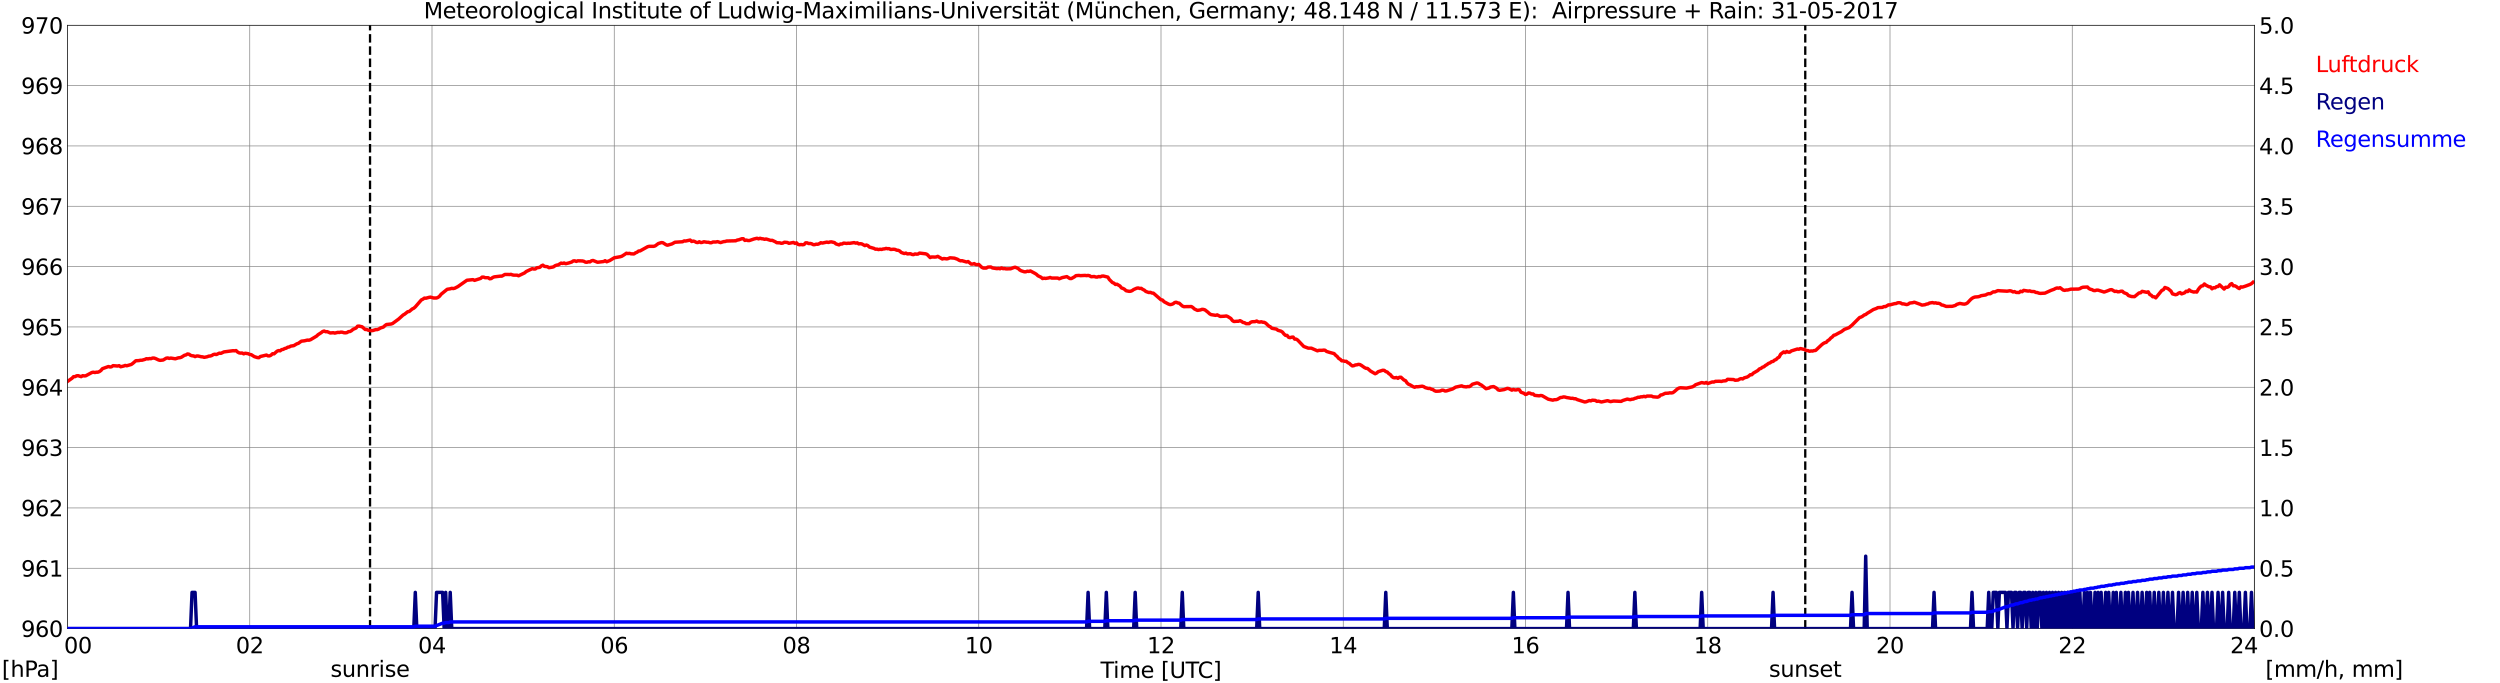 <?xml version="1.0" encoding="utf-8" standalone="no"?>
<!DOCTYPE svg PUBLIC "-//W3C//DTD SVG 1.1//EN"
  "http://www.w3.org/Graphics/SVG/1.1/DTD/svg11.dtd">
<svg xmlns:xlink="http://www.w3.org/1999/xlink" width="1085.4pt" height="296.64pt" viewBox="0 0 1085.4 296.64" xmlns="http://www.w3.org/2000/svg" version="1.1">
 <defs>
  <style type="text/css">*{stroke-linejoin: round; stroke-linecap: butt}</style>
 </defs>
 <g id="figure_1">
  <g id="patch_1">
   <path d="M 0 296.64 
L 1085.4 296.64 
L 1085.4 0 
L 0 0 
z
" style="fill: #ffffff"/>
  </g>
  <g id="axes_1">
   <g id="patch_2">
    <path d="M 29.306 272.909 
L 978.814 272.909 
L 978.814 10.976 
L 29.306 10.976 
z
" style="fill: #ffffff"/>
   </g>
   <g id="patch_3">
    <path d="M 978.814 272.909 
L 978.814 272.909 
L 978.814 10.976 
L 978.814 10.976 
z
" clip-path="url(#paec2ddd62f)" style="fill: #d3d3d3; opacity: 0.25; stroke: #d3d3d3; stroke-linejoin: miter"/>
   </g>
   <g id="matplotlib.axis_1">
    <g id="xtick_1">
     <g id="line2d_1">
      <path d="M 29.306 272.909 
L 29.306 10.976 
" clip-path="url(#paec2ddd62f)" style="fill: none; stroke: #808080; stroke-width: 0.3; stroke-linecap: square"/>
     </g>
     <g id="line2d_2"/>
     <g id="text_1">
      <!--    00 -->
      <g transform="translate(18.733 283.627) scale(0.095 -0.095)">
       <defs>
        <path id="DejaVuSans-20" transform="scale(0.016)"/>
        <path id="DejaVuSans-30" d="M 2034 4250 
Q 1547 4250 1301 3770 
Q 1056 3291 1056 2328 
Q 1056 1369 1301 889 
Q 1547 409 2034 409 
Q 2525 409 2770 889 
Q 3016 1369 3016 2328 
Q 3016 3291 2770 3770 
Q 2525 4250 2034 4250 
z
M 2034 4750 
Q 2819 4750 3233 4129 
Q 3647 3509 3647 2328 
Q 3647 1150 3233 529 
Q 2819 -91 2034 -91 
Q 1250 -91 836 529 
Q 422 1150 422 2328 
Q 422 3509 836 4129 
Q 1250 4750 2034 4750 
z
" transform="scale(0.016)"/>
       </defs>
       <use xlink:href="#DejaVuSans-20"/>
       <use xlink:href="#DejaVuSans-20" transform="translate(31.787 0)"/>
       <use xlink:href="#DejaVuSans-20" transform="translate(63.574 0)"/>
       <use xlink:href="#DejaVuSans-30" transform="translate(95.361 0)"/>
       <use xlink:href="#DejaVuSans-30" transform="translate(158.984 0)"/>
      </g>
     </g>
    </g>
    <g id="xtick_2">
     <g id="line2d_3">
      <path d="M 108.431 272.909 
L 108.431 10.976 
" clip-path="url(#paec2ddd62f)" style="fill: none; stroke: #808080; stroke-width: 0.3; stroke-linecap: square"/>
     </g>
     <g id="line2d_4"/>
     <g id="text_2">
      <!-- 02 -->
      <g transform="translate(102.387 283.627) scale(0.095 -0.095)">
       <defs>
        <path id="DejaVuSans-32" d="M 1228 531 
L 3431 531 
L 3431 0 
L 469 0 
L 469 531 
Q 828 903 1448 1529 
Q 2069 2156 2228 2338 
Q 2531 2678 2651 2914 
Q 2772 3150 2772 3378 
Q 2772 3750 2511 3984 
Q 2250 4219 1831 4219 
Q 1534 4219 1204 4116 
Q 875 4013 500 3803 
L 500 4441 
Q 881 4594 1212 4672 
Q 1544 4750 1819 4750 
Q 2544 4750 2975 4387 
Q 3406 4025 3406 3419 
Q 3406 3131 3298 2873 
Q 3191 2616 2906 2266 
Q 2828 2175 2409 1742 
Q 1991 1309 1228 531 
z
" transform="scale(0.016)"/>
       </defs>
       <use xlink:href="#DejaVuSans-30"/>
       <use xlink:href="#DejaVuSans-32" transform="translate(63.623 0)"/>
      </g>
     </g>
    </g>
    <g id="xtick_3">
     <g id="line2d_5">
      <path d="M 187.557 272.909 
L 187.557 10.976 
" clip-path="url(#paec2ddd62f)" style="fill: none; stroke: #808080; stroke-width: 0.3; stroke-linecap: square"/>
     </g>
     <g id="line2d_6"/>
     <g id="text_3">
      <!-- 04 -->
      <g transform="translate(181.513 283.627) scale(0.095 -0.095)">
       <defs>
        <path id="DejaVuSans-34" d="M 2419 4116 
L 825 1625 
L 2419 1625 
L 2419 4116 
z
M 2253 4666 
L 3047 4666 
L 3047 1625 
L 3713 1625 
L 3713 1100 
L 3047 1100 
L 3047 0 
L 2419 0 
L 2419 1100 
L 313 1100 
L 313 1709 
L 2253 4666 
z
" transform="scale(0.016)"/>
       </defs>
       <use xlink:href="#DejaVuSans-30"/>
       <use xlink:href="#DejaVuSans-34" transform="translate(63.623 0)"/>
      </g>
     </g>
    </g>
    <g id="xtick_4">
     <g id="line2d_7">
      <path d="M 266.683 272.909 
L 266.683 10.976 
" clip-path="url(#paec2ddd62f)" style="fill: none; stroke: #808080; stroke-width: 0.3; stroke-linecap: square"/>
     </g>
     <g id="line2d_8"/>
     <g id="text_4">
      <!-- 06 -->
      <g transform="translate(260.638 283.627) scale(0.095 -0.095)">
       <defs>
        <path id="DejaVuSans-36" d="M 2113 2584 
Q 1688 2584 1439 2293 
Q 1191 2003 1191 1497 
Q 1191 994 1439 701 
Q 1688 409 2113 409 
Q 2538 409 2786 701 
Q 3034 994 3034 1497 
Q 3034 2003 2786 2293 
Q 2538 2584 2113 2584 
z
M 3366 4563 
L 3366 3988 
Q 3128 4100 2886 4159 
Q 2644 4219 2406 4219 
Q 1781 4219 1451 3797 
Q 1122 3375 1075 2522 
Q 1259 2794 1537 2939 
Q 1816 3084 2150 3084 
Q 2853 3084 3261 2657 
Q 3669 2231 3669 1497 
Q 3669 778 3244 343 
Q 2819 -91 2113 -91 
Q 1303 -91 875 529 
Q 447 1150 447 2328 
Q 447 3434 972 4092 
Q 1497 4750 2381 4750 
Q 2619 4750 2861 4703 
Q 3103 4656 3366 4563 
z
" transform="scale(0.016)"/>
       </defs>
       <use xlink:href="#DejaVuSans-30"/>
       <use xlink:href="#DejaVuSans-36" transform="translate(63.623 0)"/>
      </g>
     </g>
    </g>
    <g id="xtick_5">
     <g id="line2d_9">
      <path d="M 345.808 272.909 
L 345.808 10.976 
" clip-path="url(#paec2ddd62f)" style="fill: none; stroke: #808080; stroke-width: 0.3; stroke-linecap: square"/>
     </g>
     <g id="line2d_10"/>
     <g id="text_5">
      <!-- 08 -->
      <g transform="translate(339.764 283.627) scale(0.095 -0.095)">
       <defs>
        <path id="DejaVuSans-38" d="M 2034 2216 
Q 1584 2216 1326 1975 
Q 1069 1734 1069 1313 
Q 1069 891 1326 650 
Q 1584 409 2034 409 
Q 2484 409 2743 651 
Q 3003 894 3003 1313 
Q 3003 1734 2745 1975 
Q 2488 2216 2034 2216 
z
M 1403 2484 
Q 997 2584 770 2862 
Q 544 3141 544 3541 
Q 544 4100 942 4425 
Q 1341 4750 2034 4750 
Q 2731 4750 3128 4425 
Q 3525 4100 3525 3541 
Q 3525 3141 3298 2862 
Q 3072 2584 2669 2484 
Q 3125 2378 3379 2068 
Q 3634 1759 3634 1313 
Q 3634 634 3220 271 
Q 2806 -91 2034 -91 
Q 1263 -91 848 271 
Q 434 634 434 1313 
Q 434 1759 690 2068 
Q 947 2378 1403 2484 
z
M 1172 3481 
Q 1172 3119 1398 2916 
Q 1625 2713 2034 2713 
Q 2441 2713 2670 2916 
Q 2900 3119 2900 3481 
Q 2900 3844 2670 4047 
Q 2441 4250 2034 4250 
Q 1625 4250 1398 4047 
Q 1172 3844 1172 3481 
z
" transform="scale(0.016)"/>
       </defs>
       <use xlink:href="#DejaVuSans-30"/>
       <use xlink:href="#DejaVuSans-38" transform="translate(63.623 0)"/>
      </g>
     </g>
    </g>
    <g id="xtick_6">
     <g id="line2d_11">
      <path d="M 424.934 272.909 
L 424.934 10.976 
" clip-path="url(#paec2ddd62f)" style="fill: none; stroke: #808080; stroke-width: 0.3; stroke-linecap: square"/>
     </g>
     <g id="line2d_12"/>
     <g id="text_6">
      <!-- 10 -->
      <g transform="translate(418.89 283.627) scale(0.095 -0.095)">
       <defs>
        <path id="DejaVuSans-31" d="M 794 531 
L 1825 531 
L 1825 4091 
L 703 3866 
L 703 4441 
L 1819 4666 
L 2450 4666 
L 2450 531 
L 3481 531 
L 3481 0 
L 794 0 
L 794 531 
z
" transform="scale(0.016)"/>
       </defs>
       <use xlink:href="#DejaVuSans-31"/>
       <use xlink:href="#DejaVuSans-30" transform="translate(63.623 0)"/>
      </g>
     </g>
    </g>
    <g id="xtick_7">
     <g id="line2d_13">
      <path d="M 504.06 272.909 
L 504.06 10.976 
" clip-path="url(#paec2ddd62f)" style="fill: none; stroke: #808080; stroke-width: 0.3; stroke-linecap: square"/>
     </g>
     <g id="line2d_14"/>
     <g id="text_7">
      <!-- 12 -->
      <g transform="translate(498.015 283.627) scale(0.095 -0.095)">
       <use xlink:href="#DejaVuSans-31"/>
       <use xlink:href="#DejaVuSans-32" transform="translate(63.623 0)"/>
      </g>
     </g>
    </g>
    <g id="xtick_8">
     <g id="line2d_15">
      <path d="M 583.185 272.909 
L 583.185 10.976 
" clip-path="url(#paec2ddd62f)" style="fill: none; stroke: #808080; stroke-width: 0.3; stroke-linecap: square"/>
     </g>
     <g id="line2d_16"/>
     <g id="text_8">
      <!-- 14 -->
      <g transform="translate(577.141 283.627) scale(0.095 -0.095)">
       <use xlink:href="#DejaVuSans-31"/>
       <use xlink:href="#DejaVuSans-34" transform="translate(63.623 0)"/>
      </g>
     </g>
    </g>
    <g id="xtick_9">
     <g id="line2d_17">
      <path d="M 662.311 272.909 
L 662.311 10.976 
" clip-path="url(#paec2ddd62f)" style="fill: none; stroke: #808080; stroke-width: 0.3; stroke-linecap: square"/>
     </g>
     <g id="line2d_18"/>
     <g id="text_9">
      <!-- 16 -->
      <g transform="translate(656.267 283.627) scale(0.095 -0.095)">
       <use xlink:href="#DejaVuSans-31"/>
       <use xlink:href="#DejaVuSans-36" transform="translate(63.623 0)"/>
      </g>
     </g>
    </g>
    <g id="xtick_10">
     <g id="line2d_19">
      <path d="M 741.437 272.909 
L 741.437 10.976 
" clip-path="url(#paec2ddd62f)" style="fill: none; stroke: #808080; stroke-width: 0.3; stroke-linecap: square"/>
     </g>
     <g id="line2d_20"/>
     <g id="text_10">
      <!-- 18 -->
      <g transform="translate(735.392 283.627) scale(0.095 -0.095)">
       <use xlink:href="#DejaVuSans-31"/>
       <use xlink:href="#DejaVuSans-38" transform="translate(63.623 0)"/>
      </g>
     </g>
    </g>
    <g id="xtick_11">
     <g id="line2d_21">
      <path d="M 820.562 272.909 
L 820.562 10.976 
" clip-path="url(#paec2ddd62f)" style="fill: none; stroke: #808080; stroke-width: 0.3; stroke-linecap: square"/>
     </g>
     <g id="line2d_22"/>
     <g id="text_11">
      <!-- 20 -->
      <g transform="translate(814.518 283.627) scale(0.095 -0.095)">
       <use xlink:href="#DejaVuSans-32"/>
       <use xlink:href="#DejaVuSans-30" transform="translate(63.623 0)"/>
      </g>
     </g>
    </g>
    <g id="xtick_12">
     <g id="line2d_23">
      <path d="M 899.688 272.909 
L 899.688 10.976 
" clip-path="url(#paec2ddd62f)" style="fill: none; stroke: #808080; stroke-width: 0.3; stroke-linecap: square"/>
     </g>
     <g id="line2d_24"/>
     <g id="text_12">
      <!-- 22 -->
      <g transform="translate(893.644 283.627) scale(0.095 -0.095)">
       <use xlink:href="#DejaVuSans-32"/>
       <use xlink:href="#DejaVuSans-32" transform="translate(63.623 0)"/>
      </g>
     </g>
    </g>
    <g id="xtick_13">
     <g id="line2d_25">
      <path d="M 978.814 272.909 
L 978.814 10.976 
" clip-path="url(#paec2ddd62f)" style="fill: none; stroke: #808080; stroke-width: 0.3; stroke-linecap: square"/>
     </g>
     <g id="line2d_26"/>
     <g id="text_13">
      <!-- 24    -->
      <g transform="translate(968.241 283.627) scale(0.095 -0.095)">
       <use xlink:href="#DejaVuSans-32"/>
       <use xlink:href="#DejaVuSans-34" transform="translate(63.623 0)"/>
       <use xlink:href="#DejaVuSans-20" transform="translate(127.246 0)"/>
       <use xlink:href="#DejaVuSans-20" transform="translate(159.033 0)"/>
       <use xlink:href="#DejaVuSans-20" transform="translate(190.82 0)"/>
      </g>
     </g>
    </g>
    <g id="text_14">
     <!-- Time [UTC] -->
     <g transform="translate(477.806 294.322) scale(0.095 -0.095)">
      <defs>
       <path id="DejaVuSans-54" d="M -19 4666 
L 3928 4666 
L 3928 4134 
L 2272 4134 
L 2272 0 
L 1638 0 
L 1638 4134 
L -19 4134 
L -19 4666 
z
" transform="scale(0.016)"/>
       <path id="DejaVuSans-69" d="M 603 3500 
L 1178 3500 
L 1178 0 
L 603 0 
L 603 3500 
z
M 603 4863 
L 1178 4863 
L 1178 4134 
L 603 4134 
L 603 4863 
z
" transform="scale(0.016)"/>
       <path id="DejaVuSans-6d" d="M 3328 2828 
Q 3544 3216 3844 3400 
Q 4144 3584 4550 3584 
Q 5097 3584 5394 3201 
Q 5691 2819 5691 2113 
L 5691 0 
L 5113 0 
L 5113 2094 
Q 5113 2597 4934 2840 
Q 4756 3084 4391 3084 
Q 3944 3084 3684 2787 
Q 3425 2491 3425 1978 
L 3425 0 
L 2847 0 
L 2847 2094 
Q 2847 2600 2669 2842 
Q 2491 3084 2119 3084 
Q 1678 3084 1418 2786 
Q 1159 2488 1159 1978 
L 1159 0 
L 581 0 
L 581 3500 
L 1159 3500 
L 1159 2956 
Q 1356 3278 1631 3431 
Q 1906 3584 2284 3584 
Q 2666 3584 2933 3390 
Q 3200 3197 3328 2828 
z
" transform="scale(0.016)"/>
       <path id="DejaVuSans-65" d="M 3597 1894 
L 3597 1613 
L 953 1613 
Q 991 1019 1311 708 
Q 1631 397 2203 397 
Q 2534 397 2845 478 
Q 3156 559 3463 722 
L 3463 178 
Q 3153 47 2828 -22 
Q 2503 -91 2169 -91 
Q 1331 -91 842 396 
Q 353 884 353 1716 
Q 353 2575 817 3079 
Q 1281 3584 2069 3584 
Q 2775 3584 3186 3129 
Q 3597 2675 3597 1894 
z
M 3022 2063 
Q 3016 2534 2758 2815 
Q 2500 3097 2075 3097 
Q 1594 3097 1305 2825 
Q 1016 2553 972 2059 
L 3022 2063 
z
" transform="scale(0.016)"/>
       <path id="DejaVuSans-5b" d="M 550 4863 
L 1875 4863 
L 1875 4416 
L 1125 4416 
L 1125 -397 
L 1875 -397 
L 1875 -844 
L 550 -844 
L 550 4863 
z
" transform="scale(0.016)"/>
       <path id="DejaVuSans-55" d="M 556 4666 
L 1191 4666 
L 1191 1831 
Q 1191 1081 1462 751 
Q 1734 422 2344 422 
Q 2950 422 3222 751 
Q 3494 1081 3494 1831 
L 3494 4666 
L 4128 4666 
L 4128 1753 
Q 4128 841 3676 375 
Q 3225 -91 2344 -91 
Q 1459 -91 1007 375 
Q 556 841 556 1753 
L 556 4666 
z
" transform="scale(0.016)"/>
       <path id="DejaVuSans-43" d="M 4122 4306 
L 4122 3641 
Q 3803 3938 3442 4084 
Q 3081 4231 2675 4231 
Q 1875 4231 1450 3742 
Q 1025 3253 1025 2328 
Q 1025 1406 1450 917 
Q 1875 428 2675 428 
Q 3081 428 3442 575 
Q 3803 722 4122 1019 
L 4122 359 
Q 3791 134 3420 21 
Q 3050 -91 2638 -91 
Q 1578 -91 968 557 
Q 359 1206 359 2328 
Q 359 3453 968 4101 
Q 1578 4750 2638 4750 
Q 3056 4750 3426 4639 
Q 3797 4528 4122 4306 
z
" transform="scale(0.016)"/>
       <path id="DejaVuSans-5d" d="M 1947 4863 
L 1947 -844 
L 622 -844 
L 622 -397 
L 1369 -397 
L 1369 4416 
L 622 4416 
L 622 4863 
L 1947 4863 
z
" transform="scale(0.016)"/>
      </defs>
      <use xlink:href="#DejaVuSans-54"/>
      <use xlink:href="#DejaVuSans-69" transform="translate(57.959 0)"/>
      <use xlink:href="#DejaVuSans-6d" transform="translate(85.742 0)"/>
      <use xlink:href="#DejaVuSans-65" transform="translate(183.154 0)"/>
      <use xlink:href="#DejaVuSans-20" transform="translate(244.678 0)"/>
      <use xlink:href="#DejaVuSans-5b" transform="translate(276.465 0)"/>
      <use xlink:href="#DejaVuSans-55" transform="translate(315.479 0)"/>
      <use xlink:href="#DejaVuSans-54" transform="translate(388.672 0)"/>
      <use xlink:href="#DejaVuSans-43" transform="translate(443.881 0)"/>
      <use xlink:href="#DejaVuSans-5d" transform="translate(513.705 0)"/>
     </g>
    </g>
   </g>
   <g id="matplotlib.axis_2">
    <g id="ytick_1">
     <g id="line2d_27">
      <path d="M 29.306 272.909 
L 978.814 272.909 
" clip-path="url(#paec2ddd62f)" style="fill: none; stroke: #808080; stroke-width: 0.3; stroke-linecap: square"/>
     </g>
     <g id="line2d_28"/>
     <g id="text_15">
      <!-- 960 -->
      <g transform="translate(9.173 276.518) scale(0.095 -0.095)">
       <defs>
        <path id="DejaVuSans-39" d="M 703 97 
L 703 672 
Q 941 559 1184 500 
Q 1428 441 1663 441 
Q 2288 441 2617 861 
Q 2947 1281 2994 2138 
Q 2813 1869 2534 1725 
Q 2256 1581 1919 1581 
Q 1219 1581 811 2004 
Q 403 2428 403 3163 
Q 403 3881 828 4315 
Q 1253 4750 1959 4750 
Q 2769 4750 3195 4129 
Q 3622 3509 3622 2328 
Q 3622 1225 3098 567 
Q 2575 -91 1691 -91 
Q 1453 -91 1209 -44 
Q 966 3 703 97 
z
M 1959 2075 
Q 2384 2075 2632 2365 
Q 2881 2656 2881 3163 
Q 2881 3666 2632 3958 
Q 2384 4250 1959 4250 
Q 1534 4250 1286 3958 
Q 1038 3666 1038 3163 
Q 1038 2656 1286 2365 
Q 1534 2075 1959 2075 
z
" transform="scale(0.016)"/>
       </defs>
       <use xlink:href="#DejaVuSans-39"/>
       <use xlink:href="#DejaVuSans-36" transform="translate(63.623 0)"/>
       <use xlink:href="#DejaVuSans-30" transform="translate(127.246 0)"/>
      </g>
     </g>
    </g>
    <g id="ytick_2">
     <g id="line2d_29">
      <path d="M 29.306 246.715 
L 978.814 246.715 
" clip-path="url(#paec2ddd62f)" style="fill: none; stroke: #808080; stroke-width: 0.3; stroke-linecap: square"/>
     </g>
     <g id="line2d_30"/>
     <g id="text_16">
      <!-- 961 -->
      <g transform="translate(9.173 250.325) scale(0.095 -0.095)">
       <use xlink:href="#DejaVuSans-39"/>
       <use xlink:href="#DejaVuSans-36" transform="translate(63.623 0)"/>
       <use xlink:href="#DejaVuSans-31" transform="translate(127.246 0)"/>
      </g>
     </g>
    </g>
    <g id="ytick_3">
     <g id="line2d_31">
      <path d="M 29.306 220.522 
L 978.814 220.522 
" clip-path="url(#paec2ddd62f)" style="fill: none; stroke: #808080; stroke-width: 0.3; stroke-linecap: square"/>
     </g>
     <g id="line2d_32"/>
     <g id="text_17">
      <!-- 962 -->
      <g transform="translate(9.173 224.131) scale(0.095 -0.095)">
       <use xlink:href="#DejaVuSans-39"/>
       <use xlink:href="#DejaVuSans-36" transform="translate(63.623 0)"/>
       <use xlink:href="#DejaVuSans-32" transform="translate(127.246 0)"/>
      </g>
     </g>
    </g>
    <g id="ytick_4">
     <g id="line2d_33">
      <path d="M 29.306 194.329 
L 978.814 194.329 
" clip-path="url(#paec2ddd62f)" style="fill: none; stroke: #808080; stroke-width: 0.3; stroke-linecap: square"/>
     </g>
     <g id="line2d_34"/>
     <g id="text_18">
      <!-- 963 -->
      <g transform="translate(9.173 197.938) scale(0.095 -0.095)">
       <defs>
        <path id="DejaVuSans-33" d="M 2597 2516 
Q 3050 2419 3304 2112 
Q 3559 1806 3559 1356 
Q 3559 666 3084 287 
Q 2609 -91 1734 -91 
Q 1441 -91 1130 -33 
Q 819 25 488 141 
L 488 750 
Q 750 597 1062 519 
Q 1375 441 1716 441 
Q 2309 441 2620 675 
Q 2931 909 2931 1356 
Q 2931 1769 2642 2001 
Q 2353 2234 1838 2234 
L 1294 2234 
L 1294 2753 
L 1863 2753 
Q 2328 2753 2575 2939 
Q 2822 3125 2822 3475 
Q 2822 3834 2567 4026 
Q 2313 4219 1838 4219 
Q 1578 4219 1281 4162 
Q 984 4106 628 3988 
L 628 4550 
Q 988 4650 1302 4700 
Q 1616 4750 1894 4750 
Q 2613 4750 3031 4423 
Q 3450 4097 3450 3541 
Q 3450 3153 3228 2886 
Q 3006 2619 2597 2516 
z
" transform="scale(0.016)"/>
       </defs>
       <use xlink:href="#DejaVuSans-39"/>
       <use xlink:href="#DejaVuSans-36" transform="translate(63.623 0)"/>
       <use xlink:href="#DejaVuSans-33" transform="translate(127.246 0)"/>
      </g>
     </g>
    </g>
    <g id="ytick_5">
     <g id="line2d_35">
      <path d="M 29.306 168.136 
L 978.814 168.136 
" clip-path="url(#paec2ddd62f)" style="fill: none; stroke: #808080; stroke-width: 0.3; stroke-linecap: square"/>
     </g>
     <g id="line2d_36"/>
     <g id="text_19">
      <!-- 964 -->
      <g transform="translate(9.173 171.745) scale(0.095 -0.095)">
       <use xlink:href="#DejaVuSans-39"/>
       <use xlink:href="#DejaVuSans-36" transform="translate(63.623 0)"/>
       <use xlink:href="#DejaVuSans-34" transform="translate(127.246 0)"/>
      </g>
     </g>
    </g>
    <g id="ytick_6">
     <g id="line2d_37">
      <path d="M 29.306 141.942 
L 978.814 141.942 
" clip-path="url(#paec2ddd62f)" style="fill: none; stroke: #808080; stroke-width: 0.3; stroke-linecap: square"/>
     </g>
     <g id="line2d_38"/>
     <g id="text_20">
      <!-- 965 -->
      <g transform="translate(9.173 145.551) scale(0.095 -0.095)">
       <defs>
        <path id="DejaVuSans-35" d="M 691 4666 
L 3169 4666 
L 3169 4134 
L 1269 4134 
L 1269 2991 
Q 1406 3038 1543 3061 
Q 1681 3084 1819 3084 
Q 2600 3084 3056 2656 
Q 3513 2228 3513 1497 
Q 3513 744 3044 326 
Q 2575 -91 1722 -91 
Q 1428 -91 1123 -41 
Q 819 9 494 109 
L 494 744 
Q 775 591 1075 516 
Q 1375 441 1709 441 
Q 2250 441 2565 725 
Q 2881 1009 2881 1497 
Q 2881 1984 2565 2268 
Q 2250 2553 1709 2553 
Q 1456 2553 1204 2497 
Q 953 2441 691 2322 
L 691 4666 
z
" transform="scale(0.016)"/>
       </defs>
       <use xlink:href="#DejaVuSans-39"/>
       <use xlink:href="#DejaVuSans-36" transform="translate(63.623 0)"/>
       <use xlink:href="#DejaVuSans-35" transform="translate(127.246 0)"/>
      </g>
     </g>
    </g>
    <g id="ytick_7">
     <g id="line2d_39">
      <path d="M 29.306 115.749 
L 978.814 115.749 
" clip-path="url(#paec2ddd62f)" style="fill: none; stroke: #808080; stroke-width: 0.3; stroke-linecap: square"/>
     </g>
     <g id="line2d_40"/>
     <g id="text_21">
      <!-- 966 -->
      <g transform="translate(9.173 119.358) scale(0.095 -0.095)">
       <use xlink:href="#DejaVuSans-39"/>
       <use xlink:href="#DejaVuSans-36" transform="translate(63.623 0)"/>
       <use xlink:href="#DejaVuSans-36" transform="translate(127.246 0)"/>
      </g>
     </g>
    </g>
    <g id="ytick_8">
     <g id="line2d_41">
      <path d="M 29.306 89.556 
L 978.814 89.556 
" clip-path="url(#paec2ddd62f)" style="fill: none; stroke: #808080; stroke-width: 0.3; stroke-linecap: square"/>
     </g>
     <g id="line2d_42"/>
     <g id="text_22">
      <!-- 967 -->
      <g transform="translate(9.173 93.165) scale(0.095 -0.095)">
       <defs>
        <path id="DejaVuSans-37" d="M 525 4666 
L 3525 4666 
L 3525 4397 
L 1831 0 
L 1172 0 
L 2766 4134 
L 525 4134 
L 525 4666 
z
" transform="scale(0.016)"/>
       </defs>
       <use xlink:href="#DejaVuSans-39"/>
       <use xlink:href="#DejaVuSans-36" transform="translate(63.623 0)"/>
       <use xlink:href="#DejaVuSans-37" transform="translate(127.246 0)"/>
      </g>
     </g>
    </g>
    <g id="ytick_9">
     <g id="line2d_43">
      <path d="M 29.306 63.362 
L 978.814 63.362 
" clip-path="url(#paec2ddd62f)" style="fill: none; stroke: #808080; stroke-width: 0.3; stroke-linecap: square"/>
     </g>
     <g id="line2d_44"/>
     <g id="text_23">
      <!-- 968 -->
      <g transform="translate(9.173 66.972) scale(0.095 -0.095)">
       <use xlink:href="#DejaVuSans-39"/>
       <use xlink:href="#DejaVuSans-36" transform="translate(63.623 0)"/>
       <use xlink:href="#DejaVuSans-38" transform="translate(127.246 0)"/>
      </g>
     </g>
    </g>
    <g id="ytick_10">
     <g id="line2d_45">
      <path d="M 29.306 37.169 
L 978.814 37.169 
" clip-path="url(#paec2ddd62f)" style="fill: none; stroke: #808080; stroke-width: 0.3; stroke-linecap: square"/>
     </g>
     <g id="line2d_46"/>
     <g id="text_24">
      <!-- 969 -->
      <g transform="translate(9.173 40.778) scale(0.095 -0.095)">
       <use xlink:href="#DejaVuSans-39"/>
       <use xlink:href="#DejaVuSans-36" transform="translate(63.623 0)"/>
       <use xlink:href="#DejaVuSans-39" transform="translate(127.246 0)"/>
      </g>
     </g>
    </g>
    <g id="ytick_11">
     <g id="line2d_47">
      <path d="M 29.306 10.976 
L 978.814 10.976 
" clip-path="url(#paec2ddd62f)" style="fill: none; stroke: #808080; stroke-width: 0.3; stroke-linecap: square"/>
     </g>
     <g id="line2d_48"/>
     <g id="text_25">
      <!-- 970 -->
      <g transform="translate(9.173 14.585) scale(0.095 -0.095)">
       <use xlink:href="#DejaVuSans-39"/>
       <use xlink:href="#DejaVuSans-37" transform="translate(63.623 0)"/>
       <use xlink:href="#DejaVuSans-30" transform="translate(127.246 0)"/>
      </g>
     </g>
    </g>
   </g>
   <g id="line2d_49">
    <path d="M 160.654 272.909 
L 160.654 10.976 
" clip-path="url(#paec2ddd62f)" style="fill: none; stroke-dasharray: 3.7,1.6; stroke-dashoffset: 0; stroke: #000000"/>
   </g>
   <g id="line2d_50">
    <path d="M 783.769 272.909 
L 783.769 10.976 
" clip-path="url(#paec2ddd62f)" style="fill: none; stroke-dasharray: 3.7,1.6; stroke-dashoffset: 0; stroke: #000000"/>
   </g>
   <g id="line2d_51">
    <path d="M 29.306 165.604 
L 31.284 164.207 
L 31.943 163.526 
L 32.603 163.526 
L 33.262 163.159 
L 33.921 163.106 
L 35.24 163.526 
L 35.9 163.106 
L 36.559 163.211 
L 37.218 163.159 
L 39.856 161.744 
L 40.515 161.587 
L 41.175 161.744 
L 41.834 161.587 
L 42.493 161.587 
L 43.153 161.325 
L 43.812 160.854 
L 44.472 160.068 
L 47.109 159.125 
L 47.768 159.335 
L 48.428 159.23 
L 49.087 158.758 
L 51.065 158.916 
L 51.725 158.758 
L 52.384 159.23 
L 53.703 158.916 
L 54.362 158.654 
L 55.022 158.811 
L 57 158.234 
L 57.659 157.763 
L 58.978 156.61 
L 60.297 156.558 
L 60.956 156.401 
L 61.615 156.401 
L 62.934 156.034 
L 63.594 155.72 
L 64.253 155.825 
L 64.912 155.668 
L 65.572 155.72 
L 66.231 155.458 
L 66.89 155.458 
L 67.55 155.668 
L 68.869 156.296 
L 69.528 156.453 
L 70.847 156.296 
L 72.166 155.51 
L 72.825 155.406 
L 73.484 155.615 
L 74.144 155.458 
L 76.122 155.772 
L 77.441 155.353 
L 78.1 155.301 
L 78.759 155.091 
L 80.078 154.253 
L 80.737 154.096 
L 81.397 153.677 
L 82.056 153.782 
L 82.716 154.253 
L 83.375 154.463 
L 84.034 154.515 
L 84.694 154.829 
L 85.353 154.567 
L 86.013 154.567 
L 87.331 154.882 
L 87.991 154.934 
L 88.65 155.144 
L 89.969 154.882 
L 90.628 154.62 
L 91.288 154.567 
L 91.947 154.358 
L 92.606 153.939 
L 93.266 153.782 
L 93.925 153.939 
L 95.244 153.31 
L 95.903 153.415 
L 97.222 152.786 
L 99.2 152.524 
L 101.178 152.262 
L 101.838 152.315 
L 102.497 152.21 
L 103.156 152.839 
L 103.816 153.205 
L 104.475 153.31 
L 105.135 153.258 
L 105.794 153.624 
L 106.453 153.363 
L 107.772 153.572 
L 108.431 153.886 
L 109.091 153.991 
L 110.41 154.829 
L 111.728 155.248 
L 112.388 155.301 
L 113.047 154.777 
L 115.685 154.148 
L 116.344 154.515 
L 117.003 154.515 
L 117.663 154.201 
L 118.322 153.572 
L 118.982 153.624 
L 120.3 152.472 
L 120.96 152.21 
L 121.619 152.315 
L 122.278 151.791 
L 122.938 151.686 
L 123.597 151.319 
L 124.257 151.162 
L 124.916 150.743 
L 125.575 150.638 
L 126.235 150.272 
L 127.553 150.062 
L 128.872 149.276 
L 129.532 149.067 
L 130.85 148.124 
L 132.169 147.967 
L 133.488 147.652 
L 134.147 147.705 
L 134.807 147.495 
L 137.444 145.924 
L 138.104 145.295 
L 139.422 144.457 
L 140.082 143.933 
L 140.741 143.723 
L 141.4 144.038 
L 142.06 143.985 
L 143.379 144.562 
L 144.697 144.457 
L 145.357 144.614 
L 146.676 144.3 
L 147.335 144.352 
L 147.994 144.195 
L 148.654 144.247 
L 149.313 144.457 
L 149.972 144.509 
L 150.632 144.404 
L 151.291 143.985 
L 151.951 143.933 
L 152.61 143.566 
L 153.269 142.99 
L 154.588 142.414 
L 155.247 141.628 
L 155.907 141.576 
L 157.226 141.89 
L 158.544 143.042 
L 159.204 143.042 
L 159.863 143.357 
L 161.182 143.566 
L 161.841 143.514 
L 163.16 143.095 
L 163.819 143.095 
L 164.479 142.833 
L 165.138 142.414 
L 166.457 141.995 
L 167.116 141.366 
L 167.776 140.895 
L 169.754 140.685 
L 170.413 140.475 
L 173.051 138.537 
L 175.029 136.756 
L 175.688 136.389 
L 177.007 135.342 
L 177.666 135.237 
L 178.985 134.137 
L 179.645 133.822 
L 180.304 133.246 
L 182.941 130.208 
L 183.601 129.893 
L 184.26 129.422 
L 184.92 129.474 
L 186.238 129.108 
L 186.898 129.003 
L 188.217 129.369 
L 189.535 129.369 
L 190.195 129.108 
L 190.854 128.584 
L 191.513 127.745 
L 194.151 125.598 
L 195.47 125.388 
L 196.129 125.179 
L 196.788 125.283 
L 197.448 125.126 
L 198.767 124.445 
L 202.723 121.669 
L 205.36 121.407 
L 206.02 121.721 
L 208.657 120.883 
L 209.317 120.307 
L 209.976 120.307 
L 210.635 120.568 
L 211.954 120.568 
L 212.614 121.04 
L 213.273 120.935 
L 213.932 120.464 
L 214.592 120.202 
L 217.229 119.887 
L 217.889 119.887 
L 219.207 119.154 
L 220.526 119.154 
L 221.186 119.206 
L 221.845 119.102 
L 222.504 119.364 
L 223.164 119.468 
L 224.482 119.468 
L 225.142 119.73 
L 227.779 118.473 
L 228.439 117.897 
L 231.076 116.64 
L 231.736 116.797 
L 232.395 116.797 
L 233.054 116.273 
L 234.373 116.063 
L 235.033 115.435 
L 235.692 115.12 
L 236.351 115.644 
L 237.67 115.801 
L 238.329 116.22 
L 239.648 116.011 
L 240.308 115.854 
L 240.967 115.382 
L 241.626 115.12 
L 242.286 115.016 
L 243.604 114.23 
L 244.264 114.387 
L 244.923 114.177 
L 245.583 114.492 
L 246.901 114.177 
L 248.22 113.758 
L 248.88 113.287 
L 249.539 113.234 
L 250.198 113.496 
L 250.858 113.234 
L 252.836 113.287 
L 253.495 113.444 
L 254.155 113.811 
L 254.814 113.863 
L 255.473 113.653 
L 256.133 113.706 
L 256.792 113.234 
L 257.451 113.077 
L 258.77 113.601 
L 259.43 113.863 
L 262.067 113.549 
L 262.726 113.182 
L 263.386 113.653 
L 264.705 113.13 
L 266.683 111.925 
L 269.32 111.453 
L 269.98 111.244 
L 271.298 110.405 
L 271.958 109.934 
L 272.617 110.091 
L 273.277 109.986 
L 273.936 110.196 
L 275.255 110.248 
L 275.914 109.777 
L 276.573 109.515 
L 277.233 108.991 
L 277.892 108.939 
L 281.189 107.105 
L 281.849 106.948 
L 283.167 106.948 
L 283.827 106.948 
L 284.486 106.738 
L 285.805 105.743 
L 287.124 105.324 
L 287.783 105.376 
L 289.102 106.215 
L 289.761 106.476 
L 291.739 105.9 
L 293.058 105.167 
L 296.355 104.957 
L 297.014 104.591 
L 297.674 104.643 
L 299.652 104.224 
L 300.311 104.853 
L 300.971 104.643 
L 301.63 104.853 
L 302.289 105.219 
L 302.949 105.324 
L 303.608 104.957 
L 304.267 105.324 
L 304.927 105.219 
L 305.586 104.957 
L 306.905 105.167 
L 307.564 105.167 
L 308.224 105.376 
L 308.883 105.376 
L 309.543 105.062 
L 310.861 105.062 
L 311.521 104.905 
L 312.839 105.324 
L 314.158 104.905 
L 314.818 104.853 
L 315.477 104.643 
L 319.433 104.538 
L 320.093 104.224 
L 320.752 104.119 
L 322.071 103.648 
L 322.73 103.648 
L 323.39 104.381 
L 324.049 104.224 
L 324.708 104.433 
L 325.368 104.433 
L 327.346 103.752 
L 328.665 103.438 
L 329.324 103.7 
L 329.983 103.438 
L 330.643 103.648 
L 331.302 103.7 
L 331.961 103.91 
L 332.621 103.752 
L 334.599 104.381 
L 335.258 104.329 
L 336.577 104.957 
L 337.236 105.376 
L 338.555 105.429 
L 339.215 105.638 
L 339.874 105.534 
L 340.533 105.167 
L 341.852 105.272 
L 342.512 105.638 
L 344.49 105.272 
L 345.149 105.691 
L 345.808 105.429 
L 346.468 106.11 
L 347.127 106.267 
L 347.787 106.162 
L 348.446 106.267 
L 349.105 106.162 
L 349.765 105.429 
L 350.424 105.429 
L 351.083 105.743 
L 351.743 105.691 
L 352.402 105.848 
L 353.062 106.215 
L 353.721 106.215 
L 354.38 106.005 
L 355.04 106.057 
L 355.699 105.795 
L 356.359 105.376 
L 357.018 105.534 
L 358.996 105.114 
L 359.655 105.272 
L 360.315 105.062 
L 360.974 105.01 
L 362.293 105.324 
L 362.952 105.9 
L 364.271 106.319 
L 364.93 105.9 
L 365.59 105.953 
L 366.249 105.534 
L 367.568 105.691 
L 368.227 105.586 
L 368.887 105.638 
L 370.865 105.324 
L 371.524 105.586 
L 372.184 105.429 
L 372.843 105.9 
L 373.502 105.795 
L 374.162 105.9 
L 375.481 106.634 
L 376.14 106.372 
L 376.799 106.634 
L 377.459 107.262 
L 379.437 107.839 
L 380.096 108.205 
L 380.756 108.153 
L 381.415 108.362 
L 382.074 108.205 
L 382.734 108.31 
L 383.393 108.1 
L 384.053 108.048 
L 384.712 107.839 
L 385.371 107.996 
L 386.031 107.943 
L 386.69 108.31 
L 388.009 108.205 
L 388.668 108.31 
L 389.328 108.624 
L 389.987 108.677 
L 390.646 108.991 
L 391.306 109.62 
L 392.624 110.091 
L 393.284 109.882 
L 393.943 110.248 
L 395.262 110.144 
L 395.921 110.458 
L 396.581 110.563 
L 397.24 110.248 
L 397.899 110.353 
L 398.559 110.301 
L 399.218 109.882 
L 401.856 110.196 
L 402.515 110.458 
L 403.834 111.82 
L 404.493 111.558 
L 405.812 111.61 
L 406.471 111.558 
L 407.131 111.296 
L 409.109 112.449 
L 409.768 112.239 
L 411.087 112.396 
L 411.746 112.239 
L 412.406 111.925 
L 413.725 112.029 
L 414.384 112.082 
L 415.703 112.553 
L 416.362 112.972 
L 417.022 113.234 
L 417.681 113.182 
L 419.659 113.758 
L 420.318 113.549 
L 421.637 114.649 
L 422.297 114.649 
L 422.956 114.439 
L 423.615 114.858 
L 424.275 114.911 
L 424.934 114.806 
L 426.253 116.063 
L 426.912 116.378 
L 428.231 116.378 
L 428.89 115.958 
L 430.209 115.906 
L 430.869 116.325 
L 432.847 116.64 
L 433.506 116.535 
L 434.165 116.692 
L 434.825 116.325 
L 435.484 116.64 
L 436.144 116.587 
L 436.803 116.744 
L 438.781 116.692 
L 440.1 116.168 
L 440.759 116.011 
L 442.078 116.587 
L 442.737 117.216 
L 443.397 117.582 
L 444.716 118.002 
L 445.375 118.002 
L 446.034 117.74 
L 446.694 117.844 
L 447.353 117.635 
L 449.331 118.683 
L 449.991 119.102 
L 450.65 119.73 
L 451.969 120.359 
L 452.628 120.935 
L 453.287 120.778 
L 453.947 120.883 
L 455.266 120.673 
L 455.925 120.464 
L 456.584 120.726 
L 459.222 120.726 
L 459.881 121.04 
L 461.2 120.516 
L 463.178 120.097 
L 464.497 120.935 
L 465.156 120.935 
L 466.475 120.202 
L 467.134 119.678 
L 468.453 119.573 
L 469.113 119.678 
L 471.091 119.573 
L 471.75 119.678 
L 472.409 119.573 
L 473.069 119.73 
L 473.728 120.149 
L 475.047 120.045 
L 475.706 120.254 
L 476.366 120.307 
L 477.025 120.045 
L 477.685 120.202 
L 478.344 119.887 
L 479.003 119.835 
L 480.322 120.149 
L 480.981 120.307 
L 481.641 121.354 
L 482.96 122.664 
L 483.619 122.926 
L 484.278 123.502 
L 484.938 123.397 
L 486.256 124.183 
L 486.916 125.021 
L 487.575 125.231 
L 488.235 125.598 
L 488.894 126.226 
L 490.213 126.488 
L 490.872 126.436 
L 491.532 126.174 
L 492.191 125.702 
L 493.51 125.126 
L 494.169 125.021 
L 494.828 125.231 
L 495.488 125.179 
L 496.147 125.65 
L 496.807 125.964 
L 497.466 126.541 
L 498.785 127.012 
L 499.444 126.907 
L 500.103 127.222 
L 500.763 127.274 
L 502.082 128.426 
L 504.06 130.155 
L 504.719 130.26 
L 505.379 130.993 
L 507.357 132.041 
L 508.016 132.251 
L 508.675 132.146 
L 509.335 131.884 
L 509.994 131.36 
L 510.654 131.203 
L 511.313 131.517 
L 511.972 131.622 
L 513.291 132.827 
L 513.95 133.141 
L 517.247 133.089 
L 517.907 133.508 
L 518.566 134.137 
L 519.885 134.765 
L 521.204 134.556 
L 521.863 134.294 
L 522.522 134.346 
L 523.182 134.556 
L 524.501 135.603 
L 525.16 136.232 
L 525.819 136.599 
L 527.138 136.808 
L 527.797 136.913 
L 528.457 136.704 
L 529.776 137.385 
L 531.754 137.28 
L 532.413 137.175 
L 533.073 137.437 
L 534.391 138.275 
L 535.051 139.166 
L 535.71 139.585 
L 537.029 139.48 
L 537.688 139.48 
L 538.348 139.218 
L 539.007 139.532 
L 539.666 140.004 
L 540.326 140.109 
L 540.985 140.528 
L 542.304 140.528 
L 542.963 139.952 
L 543.623 139.69 
L 544.941 139.637 
L 545.601 139.375 
L 546.26 139.742 
L 546.919 139.847 
L 547.579 139.69 
L 548.238 139.899 
L 548.898 139.952 
L 549.557 140.318 
L 550.876 141.576 
L 551.535 141.89 
L 552.195 142.518 
L 554.173 142.885 
L 554.832 143.409 
L 556.151 143.776 
L 556.81 144.195 
L 557.47 145.033 
L 558.129 145.609 
L 558.788 145.609 
L 559.448 146.447 
L 560.107 146.605 
L 560.766 146.395 
L 561.426 146.343 
L 562.085 147.233 
L 562.745 147.233 
L 563.404 147.652 
L 566.042 150.429 
L 568.02 151.162 
L 569.338 151.162 
L 571.976 152.315 
L 572.635 152.105 
L 573.954 152.105 
L 574.613 152 
L 575.273 152.053 
L 575.932 152.577 
L 577.251 152.996 
L 579.229 153.52 
L 579.889 154.253 
L 580.548 154.777 
L 581.207 155.615 
L 581.867 155.982 
L 582.526 156.663 
L 583.185 156.663 
L 583.845 156.872 
L 584.504 156.872 
L 585.164 157.449 
L 585.823 157.763 
L 586.482 158.392 
L 587.142 158.863 
L 587.801 158.758 
L 588.46 158.444 
L 589.12 158.392 
L 589.779 158.182 
L 590.439 158.287 
L 591.098 158.654 
L 592.417 159.597 
L 593.076 159.911 
L 593.736 159.963 
L 595.054 161.116 
L 597.032 162.268 
L 597.692 161.954 
L 598.351 161.378 
L 600.329 160.749 
L 600.989 160.801 
L 601.648 161.325 
L 602.307 161.535 
L 602.967 162.216 
L 603.626 162.635 
L 604.286 163.473 
L 604.945 163.945 
L 605.604 164.049 
L 606.264 163.892 
L 606.923 164.259 
L 607.582 163.787 
L 608.242 163.787 
L 609.561 164.992 
L 610.22 165.254 
L 610.879 166.25 
L 611.539 166.826 
L 612.198 167.088 
L 613.517 167.874 
L 614.176 168.136 
L 614.836 167.874 
L 615.495 167.926 
L 617.473 167.664 
L 618.133 167.874 
L 618.792 168.293 
L 620.111 168.659 
L 620.77 168.607 
L 621.429 168.974 
L 622.089 169.131 
L 622.748 169.602 
L 623.408 169.864 
L 624.726 169.812 
L 625.386 169.707 
L 626.045 169.393 
L 626.705 169.445 
L 627.364 169.76 
L 628.023 169.707 
L 630.661 168.869 
L 631.98 168.083 
L 634.617 167.507 
L 635.276 167.821 
L 636.595 167.978 
L 637.255 167.821 
L 637.914 167.874 
L 638.573 167.455 
L 639.233 166.826 
L 641.211 166.25 
L 641.87 166.407 
L 642.53 166.878 
L 643.189 167.193 
L 645.167 168.764 
L 646.486 168.45 
L 647.145 168.031 
L 648.464 167.821 
L 649.783 168.555 
L 650.442 169.288 
L 651.102 169.445 
L 652.42 169.236 
L 653.08 169.131 
L 654.399 168.607 
L 655.058 168.712 
L 656.377 169.393 
L 657.036 169.079 
L 657.695 169.288 
L 658.355 169.288 
L 659.014 169.079 
L 659.674 169.236 
L 660.333 170.283 
L 661.652 170.755 
L 662.311 171.279 
L 662.97 171.069 
L 663.63 170.598 
L 664.289 170.702 
L 664.949 171.069 
L 665.608 171.017 
L 666.267 171.645 
L 668.246 171.855 
L 668.905 171.698 
L 669.564 171.803 
L 672.202 173.322 
L 674.18 173.741 
L 674.839 173.531 
L 675.499 173.531 
L 676.158 173.374 
L 677.477 172.588 
L 678.136 172.536 
L 678.796 172.326 
L 679.455 172.379 
L 680.114 172.588 
L 681.433 172.798 
L 682.092 172.955 
L 682.752 172.903 
L 683.411 173.112 
L 684.071 173.112 
L 684.73 173.479 
L 686.049 173.898 
L 688.027 174.527 
L 688.686 174.422 
L 690.005 173.898 
L 690.664 174.055 
L 691.324 173.741 
L 692.643 173.846 
L 693.302 174.265 
L 693.961 174.16 
L 695.28 174.527 
L 697.918 173.95 
L 699.236 174.37 
L 700.555 174.108 
L 703.852 174.265 
L 704.511 173.898 
L 706.49 173.269 
L 707.808 173.531 
L 708.468 173.322 
L 709.127 173.269 
L 709.786 172.955 
L 710.446 172.798 
L 711.105 172.484 
L 711.765 172.484 
L 712.424 172.274 
L 713.083 172.274 
L 713.743 172.065 
L 714.402 172.274 
L 715.062 171.96 
L 717.04 171.96 
L 717.699 172.274 
L 719.018 172.379 
L 719.677 172.431 
L 720.337 172.169 
L 720.996 171.488 
L 721.655 171.384 
L 722.974 170.755 
L 724.293 170.702 
L 724.952 170.545 
L 725.612 170.598 
L 726.271 170.493 
L 726.93 170.021 
L 728.249 168.869 
L 728.909 168.502 
L 729.568 168.345 
L 732.205 168.502 
L 734.184 168.083 
L 734.843 167.926 
L 735.502 167.559 
L 736.162 167.035 
L 738.799 166.092 
L 740.118 166.354 
L 740.777 166.04 
L 741.437 166.512 
L 743.415 165.831 
L 744.074 165.883 
L 744.734 165.569 
L 746.712 165.516 
L 747.371 165.621 
L 748.031 165.411 
L 749.349 165.307 
L 750.009 164.678 
L 752.646 164.783 
L 753.306 165.097 
L 754.624 164.992 
L 755.284 164.573 
L 755.943 164.364 
L 756.602 164.521 
L 757.262 164.049 
L 758.581 163.683 
L 759.24 163.264 
L 759.899 162.687 
L 760.559 162.687 
L 761.218 162.006 
L 763.196 160.854 
L 763.856 160.173 
L 764.515 159.963 
L 765.174 159.439 
L 765.834 159.23 
L 766.493 158.654 
L 767.153 158.287 
L 767.812 157.763 
L 768.471 157.553 
L 769.131 157.03 
L 769.79 156.925 
L 770.449 156.349 
L 771.109 156.087 
L 771.768 155.406 
L 772.428 155.039 
L 773.087 153.782 
L 774.406 152.786 
L 775.065 153.101 
L 775.725 152.577 
L 776.384 152.891 
L 777.043 152.891 
L 777.703 152.367 
L 780.34 151.529 
L 781 151.634 
L 781.659 151.319 
L 782.978 151.634 
L 783.637 151.791 
L 784.296 152.21 
L 784.956 152.21 
L 785.615 152.524 
L 786.275 152.367 
L 786.934 152.42 
L 787.593 152.21 
L 788.253 152.158 
L 790.89 149.695 
L 791.55 149.172 
L 792.209 148.805 
L 792.868 148.648 
L 793.528 147.914 
L 794.187 147.495 
L 794.847 146.762 
L 795.506 146.29 
L 796.165 145.557 
L 796.825 145.4 
L 798.143 144.666 
L 799.462 143.985 
L 800.781 142.99 
L 802.759 142.257 
L 804.078 141.156 
L 807.375 137.856 
L 808.034 137.647 
L 808.694 137.28 
L 809.353 136.756 
L 810.012 136.546 
L 810.672 136.023 
L 811.99 135.237 
L 813.309 134.399 
L 814.628 133.927 
L 815.287 133.56 
L 817.265 133.456 
L 817.925 133.089 
L 818.584 133.141 
L 819.903 132.355 
L 820.562 132.355 
L 822.541 131.832 
L 823.2 131.779 
L 823.859 131.465 
L 824.519 131.413 
L 825.178 131.517 
L 825.837 131.936 
L 826.497 131.936 
L 827.816 132.251 
L 828.475 132.041 
L 829.134 131.57 
L 830.453 131.413 
L 831.112 131.203 
L 833.75 132.146 
L 834.409 132.46 
L 835.728 132.303 
L 836.388 132.041 
L 837.047 131.936 
L 837.706 131.57 
L 839.025 131.36 
L 839.684 131.57 
L 840.344 131.465 
L 841.003 131.674 
L 841.663 131.674 
L 842.322 131.884 
L 842.981 132.408 
L 843.641 132.513 
L 844.959 133.037 
L 847.597 132.984 
L 848.916 132.617 
L 849.575 132.146 
L 850.894 131.727 
L 852.213 131.989 
L 852.872 132.041 
L 853.531 131.884 
L 854.191 131.517 
L 855.51 130.103 
L 856.169 129.527 
L 856.828 129.16 
L 857.488 128.95 
L 858.806 128.846 
L 859.466 128.688 
L 860.125 128.374 
L 861.444 128.165 
L 862.103 128.06 
L 862.763 127.693 
L 863.422 127.484 
L 864.082 127.536 
L 865.4 126.698 
L 866.06 126.75 
L 867.378 126.174 
L 868.697 126.279 
L 870.675 126.383 
L 871.335 126.436 
L 872.653 126.226 
L 873.313 126.383 
L 873.972 126.75 
L 874.632 126.593 
L 875.291 126.96 
L 876.61 127.012 
L 877.269 126.436 
L 877.929 126.645 
L 878.588 126.069 
L 879.907 126.279 
L 880.566 126.383 
L 881.225 126.279 
L 881.885 126.541 
L 883.204 126.593 
L 883.863 126.96 
L 884.522 127.012 
L 885.182 127.274 
L 885.841 127.379 
L 887.819 127.274 
L 890.457 126.069 
L 891.775 125.598 
L 892.435 125.231 
L 893.094 125.021 
L 893.754 125.126 
L 894.413 124.917 
L 895.732 125.912 
L 896.391 126.069 
L 897.051 125.912 
L 897.71 125.912 
L 899.029 125.545 
L 902.326 125.493 
L 902.985 125.336 
L 903.644 124.917 
L 904.304 124.707 
L 906.282 124.602 
L 906.941 125.283 
L 907.601 125.598 
L 908.26 125.755 
L 908.919 126.121 
L 909.579 126.174 
L 910.238 125.964 
L 910.898 125.964 
L 912.216 126.383 
L 913.535 126.803 
L 914.854 126.331 
L 916.173 125.807 
L 916.832 125.755 
L 918.151 126.541 
L 918.81 126.436 
L 919.469 126.698 
L 920.129 126.645 
L 920.788 126.436 
L 921.448 126.436 
L 922.107 127.064 
L 923.426 127.588 
L 924.085 128.322 
L 925.404 128.741 
L 926.723 128.793 
L 928.701 127.169 
L 929.36 127.117 
L 930.02 126.488 
L 931.998 126.907 
L 932.657 126.698 
L 933.316 127.85 
L 933.976 128.165 
L 934.635 128.846 
L 935.295 128.846 
L 935.954 129.317 
L 938.592 126.069 
L 939.251 125.807 
L 939.91 124.812 
L 941.229 125.283 
L 942.548 126.383 
L 943.207 127.588 
L 944.526 127.955 
L 945.185 127.798 
L 945.845 127.274 
L 946.504 127.012 
L 947.163 127.588 
L 948.482 127.117 
L 949.142 126.436 
L 949.801 126.593 
L 950.46 125.86 
L 951.12 126.383 
L 952.438 126.803 
L 953.098 126.698 
L 953.757 126.803 
L 954.417 125.65 
L 955.076 124.812 
L 955.735 124.183 
L 956.395 124.078 
L 957.054 123.293 
L 957.714 123.816 
L 959.032 124.497 
L 959.692 124.55 
L 960.351 125.388 
L 961.01 124.917 
L 961.67 124.969 
L 962.329 124.445 
L 962.989 124.393 
L 963.648 123.659 
L 965.626 125.493 
L 966.285 124.707 
L 966.945 124.759 
L 967.604 124.445 
L 968.264 123.502 
L 968.923 123.135 
L 969.582 124.078 
L 970.242 124.078 
L 970.901 124.393 
L 971.561 124.917 
L 972.22 125.283 
L 972.879 124.55 
L 973.539 124.655 
L 974.857 124.236 
L 976.836 123.502 
L 977.495 123.149 
L 978.154 122.559 
L 978.154 122.559 
" clip-path="url(#paec2ddd62f)" style="fill: none; stroke: #ff0000; stroke-width: 1.5; stroke-linecap: square"/>
   </g>
   <g id="patch_4">
    <path d="M 29.306 272.909 
L 29.306 10.976 
" style="fill: none; stroke: #000000; stroke-width: 0.3; stroke-linejoin: miter; stroke-linecap: square"/>
   </g>
   <g id="patch_5">
    <path d="M 29.306 272.909 
L 978.814 272.909 
" style="fill: none; stroke: #000000; stroke-width: 0.3; stroke-linejoin: miter; stroke-linecap: square"/>
   </g>
   <g id="patch_6">
    <path d="M 29.306 10.976 
L 978.814 10.976 
" style="fill: none; stroke: #000000; stroke-width: 0.3; stroke-linejoin: miter; stroke-linecap: square"/>
   </g>
   <g id="text_26">
    <!-- sunrise -->
    <g transform="translate(143.49 293.863) scale(0.095 -0.095)">
     <defs>
      <path id="DejaVuSans-73" d="M 2834 3397 
L 2834 2853 
Q 2591 2978 2328 3040 
Q 2066 3103 1784 3103 
Q 1356 3103 1142 2972 
Q 928 2841 928 2578 
Q 928 2378 1081 2264 
Q 1234 2150 1697 2047 
L 1894 2003 
Q 2506 1872 2764 1633 
Q 3022 1394 3022 966 
Q 3022 478 2636 193 
Q 2250 -91 1575 -91 
Q 1294 -91 989 -36 
Q 684 19 347 128 
L 347 722 
Q 666 556 975 473 
Q 1284 391 1588 391 
Q 1994 391 2212 530 
Q 2431 669 2431 922 
Q 2431 1156 2273 1281 
Q 2116 1406 1581 1522 
L 1381 1569 
Q 847 1681 609 1914 
Q 372 2147 372 2553 
Q 372 3047 722 3315 
Q 1072 3584 1716 3584 
Q 2034 3584 2315 3537 
Q 2597 3491 2834 3397 
z
" transform="scale(0.016)"/>
      <path id="DejaVuSans-75" d="M 544 1381 
L 544 3500 
L 1119 3500 
L 1119 1403 
Q 1119 906 1312 657 
Q 1506 409 1894 409 
Q 2359 409 2629 706 
Q 2900 1003 2900 1516 
L 2900 3500 
L 3475 3500 
L 3475 0 
L 2900 0 
L 2900 538 
Q 2691 219 2414 64 
Q 2138 -91 1772 -91 
Q 1169 -91 856 284 
Q 544 659 544 1381 
z
M 1991 3584 
L 1991 3584 
z
" transform="scale(0.016)"/>
      <path id="DejaVuSans-6e" d="M 3513 2113 
L 3513 0 
L 2938 0 
L 2938 2094 
Q 2938 2591 2744 2837 
Q 2550 3084 2163 3084 
Q 1697 3084 1428 2787 
Q 1159 2491 1159 1978 
L 1159 0 
L 581 0 
L 581 3500 
L 1159 3500 
L 1159 2956 
Q 1366 3272 1645 3428 
Q 1925 3584 2291 3584 
Q 2894 3584 3203 3211 
Q 3513 2838 3513 2113 
z
" transform="scale(0.016)"/>
      <path id="DejaVuSans-72" d="M 2631 2963 
Q 2534 3019 2420 3045 
Q 2306 3072 2169 3072 
Q 1681 3072 1420 2755 
Q 1159 2438 1159 1844 
L 1159 0 
L 581 0 
L 581 3500 
L 1159 3500 
L 1159 2956 
Q 1341 3275 1631 3429 
Q 1922 3584 2338 3584 
Q 2397 3584 2469 3576 
Q 2541 3569 2628 3553 
L 2631 2963 
z
" transform="scale(0.016)"/>
     </defs>
     <use xlink:href="#DejaVuSans-73"/>
     <use xlink:href="#DejaVuSans-75" transform="translate(52.1 0)"/>
     <use xlink:href="#DejaVuSans-6e" transform="translate(115.479 0)"/>
     <use xlink:href="#DejaVuSans-72" transform="translate(178.857 0)"/>
     <use xlink:href="#DejaVuSans-69" transform="translate(219.971 0)"/>
     <use xlink:href="#DejaVuSans-73" transform="translate(247.754 0)"/>
     <use xlink:href="#DejaVuSans-65" transform="translate(299.854 0)"/>
    </g>
   </g>
   <g id="text_27">
    <!-- sunset -->
    <g transform="translate(768.015 293.863) scale(0.095 -0.095)">
     <defs>
      <path id="DejaVuSans-74" d="M 1172 4494 
L 1172 3500 
L 2356 3500 
L 2356 3053 
L 1172 3053 
L 1172 1153 
Q 1172 725 1289 603 
Q 1406 481 1766 481 
L 2356 481 
L 2356 0 
L 1766 0 
Q 1100 0 847 248 
Q 594 497 594 1153 
L 594 3053 
L 172 3053 
L 172 3500 
L 594 3500 
L 594 4494 
L 1172 4494 
z
" transform="scale(0.016)"/>
     </defs>
     <use xlink:href="#DejaVuSans-73"/>
     <use xlink:href="#DejaVuSans-75" transform="translate(52.1 0)"/>
     <use xlink:href="#DejaVuSans-6e" transform="translate(115.479 0)"/>
     <use xlink:href="#DejaVuSans-73" transform="translate(178.857 0)"/>
     <use xlink:href="#DejaVuSans-65" transform="translate(230.957 0)"/>
     <use xlink:href="#DejaVuSans-74" transform="translate(292.48 0)"/>
    </g>
   </g>
   <g id="text_28">
    <!-- [hPa] -->
    <g transform="translate(0.821 293.863) scale(0.095 -0.095)">
     <defs>
      <path id="DejaVuSans-68" d="M 3513 2113 
L 3513 0 
L 2938 0 
L 2938 2094 
Q 2938 2591 2744 2837 
Q 2550 3084 2163 3084 
Q 1697 3084 1428 2787 
Q 1159 2491 1159 1978 
L 1159 0 
L 581 0 
L 581 4863 
L 1159 4863 
L 1159 2956 
Q 1366 3272 1645 3428 
Q 1925 3584 2291 3584 
Q 2894 3584 3203 3211 
Q 3513 2838 3513 2113 
z
" transform="scale(0.016)"/>
      <path id="DejaVuSans-50" d="M 1259 4147 
L 1259 2394 
L 2053 2394 
Q 2494 2394 2734 2622 
Q 2975 2850 2975 3272 
Q 2975 3691 2734 3919 
Q 2494 4147 2053 4147 
L 1259 4147 
z
M 628 4666 
L 2053 4666 
Q 2838 4666 3239 4311 
Q 3641 3956 3641 3272 
Q 3641 2581 3239 2228 
Q 2838 1875 2053 1875 
L 1259 1875 
L 1259 0 
L 628 0 
L 628 4666 
z
" transform="scale(0.016)"/>
      <path id="DejaVuSans-61" d="M 2194 1759 
Q 1497 1759 1228 1600 
Q 959 1441 959 1056 
Q 959 750 1161 570 
Q 1363 391 1709 391 
Q 2188 391 2477 730 
Q 2766 1069 2766 1631 
L 2766 1759 
L 2194 1759 
z
M 3341 1997 
L 3341 0 
L 2766 0 
L 2766 531 
Q 2569 213 2275 61 
Q 1981 -91 1556 -91 
Q 1019 -91 701 211 
Q 384 513 384 1019 
Q 384 1609 779 1909 
Q 1175 2209 1959 2209 
L 2766 2209 
L 2766 2266 
Q 2766 2663 2505 2880 
Q 2244 3097 1772 3097 
Q 1472 3097 1187 3025 
Q 903 2953 641 2809 
L 641 3341 
Q 956 3463 1253 3523 
Q 1550 3584 1831 3584 
Q 2591 3584 2966 3190 
Q 3341 2797 3341 1997 
z
" transform="scale(0.016)"/>
     </defs>
     <use xlink:href="#DejaVuSans-5b"/>
     <use xlink:href="#DejaVuSans-68" transform="translate(39.014 0)"/>
     <use xlink:href="#DejaVuSans-50" transform="translate(102.393 0)"/>
     <use xlink:href="#DejaVuSans-61" transform="translate(158.195 0)"/>
     <use xlink:href="#DejaVuSans-5d" transform="translate(219.475 0)"/>
    </g>
   </g>
   <g id="text_29">
    <!-- Luftdruck -->
    <g style="fill: #ff0000" transform="translate(1005.4 31.291) scale(0.095 -0.095)">
     <defs>
      <path id="DejaVuSans-4c" d="M 628 4666 
L 1259 4666 
L 1259 531 
L 3531 531 
L 3531 0 
L 628 0 
L 628 4666 
z
" transform="scale(0.016)"/>
      <path id="DejaVuSans-66" d="M 2375 4863 
L 2375 4384 
L 1825 4384 
Q 1516 4384 1395 4259 
Q 1275 4134 1275 3809 
L 1275 3500 
L 2222 3500 
L 2222 3053 
L 1275 3053 
L 1275 0 
L 697 0 
L 697 3053 
L 147 3053 
L 147 3500 
L 697 3500 
L 697 3744 
Q 697 4328 969 4595 
Q 1241 4863 1831 4863 
L 2375 4863 
z
" transform="scale(0.016)"/>
      <path id="DejaVuSans-64" d="M 2906 2969 
L 2906 4863 
L 3481 4863 
L 3481 0 
L 2906 0 
L 2906 525 
Q 2725 213 2448 61 
Q 2172 -91 1784 -91 
Q 1150 -91 751 415 
Q 353 922 353 1747 
Q 353 2572 751 3078 
Q 1150 3584 1784 3584 
Q 2172 3584 2448 3432 
Q 2725 3281 2906 2969 
z
M 947 1747 
Q 947 1113 1208 752 
Q 1469 391 1925 391 
Q 2381 391 2643 752 
Q 2906 1113 2906 1747 
Q 2906 2381 2643 2742 
Q 2381 3103 1925 3103 
Q 1469 3103 1208 2742 
Q 947 2381 947 1747 
z
" transform="scale(0.016)"/>
      <path id="DejaVuSans-63" d="M 3122 3366 
L 3122 2828 
Q 2878 2963 2633 3030 
Q 2388 3097 2138 3097 
Q 1578 3097 1268 2742 
Q 959 2388 959 1747 
Q 959 1106 1268 751 
Q 1578 397 2138 397 
Q 2388 397 2633 464 
Q 2878 531 3122 666 
L 3122 134 
Q 2881 22 2623 -34 
Q 2366 -91 2075 -91 
Q 1284 -91 818 406 
Q 353 903 353 1747 
Q 353 2603 823 3093 
Q 1294 3584 2113 3584 
Q 2378 3584 2631 3529 
Q 2884 3475 3122 3366 
z
" transform="scale(0.016)"/>
      <path id="DejaVuSans-6b" d="M 581 4863 
L 1159 4863 
L 1159 1991 
L 2875 3500 
L 3609 3500 
L 1753 1863 
L 3688 0 
L 2938 0 
L 1159 1709 
L 1159 0 
L 581 0 
L 581 4863 
z
" transform="scale(0.016)"/>
     </defs>
     <use xlink:href="#DejaVuSans-4c"/>
     <use xlink:href="#DejaVuSans-75" transform="translate(53.963 0)"/>
     <use xlink:href="#DejaVuSans-66" transform="translate(117.342 0)"/>
     <use xlink:href="#DejaVuSans-74" transform="translate(150.797 0)"/>
     <use xlink:href="#DejaVuSans-64" transform="translate(190.006 0)"/>
     <use xlink:href="#DejaVuSans-72" transform="translate(253.482 0)"/>
     <use xlink:href="#DejaVuSans-75" transform="translate(294.596 0)"/>
     <use xlink:href="#DejaVuSans-63" transform="translate(357.975 0)"/>
     <use xlink:href="#DejaVuSans-6b" transform="translate(412.955 0)"/>
    </g>
   </g>
   <g id="text_30">
    <!-- Regen -->
    <g style="fill: #000080" transform="translate(1005.4 47.531) scale(0.095 -0.095)">
     <defs>
      <path id="DejaVuSans-52" d="M 2841 2188 
Q 3044 2119 3236 1894 
Q 3428 1669 3622 1275 
L 4263 0 
L 3584 0 
L 2988 1197 
Q 2756 1666 2539 1819 
Q 2322 1972 1947 1972 
L 1259 1972 
L 1259 0 
L 628 0 
L 628 4666 
L 2053 4666 
Q 2853 4666 3247 4331 
Q 3641 3997 3641 3322 
Q 3641 2881 3436 2590 
Q 3231 2300 2841 2188 
z
M 1259 4147 
L 1259 2491 
L 2053 2491 
Q 2509 2491 2742 2702 
Q 2975 2913 2975 3322 
Q 2975 3731 2742 3939 
Q 2509 4147 2053 4147 
L 1259 4147 
z
" transform="scale(0.016)"/>
      <path id="DejaVuSans-67" d="M 2906 1791 
Q 2906 2416 2648 2759 
Q 2391 3103 1925 3103 
Q 1463 3103 1205 2759 
Q 947 2416 947 1791 
Q 947 1169 1205 825 
Q 1463 481 1925 481 
Q 2391 481 2648 825 
Q 2906 1169 2906 1791 
z
M 3481 434 
Q 3481 -459 3084 -895 
Q 2688 -1331 1869 -1331 
Q 1566 -1331 1297 -1286 
Q 1028 -1241 775 -1147 
L 775 -588 
Q 1028 -725 1275 -790 
Q 1522 -856 1778 -856 
Q 2344 -856 2625 -561 
Q 2906 -266 2906 331 
L 2906 616 
Q 2728 306 2450 153 
Q 2172 0 1784 0 
Q 1141 0 747 490 
Q 353 981 353 1791 
Q 353 2603 747 3093 
Q 1141 3584 1784 3584 
Q 2172 3584 2450 3431 
Q 2728 3278 2906 2969 
L 2906 3500 
L 3481 3500 
L 3481 434 
z
" transform="scale(0.016)"/>
     </defs>
     <use xlink:href="#DejaVuSans-52"/>
     <use xlink:href="#DejaVuSans-65" transform="translate(64.982 0)"/>
     <use xlink:href="#DejaVuSans-67" transform="translate(126.506 0)"/>
     <use xlink:href="#DejaVuSans-65" transform="translate(189.982 0)"/>
     <use xlink:href="#DejaVuSans-6e" transform="translate(251.506 0)"/>
    </g>
   </g>
   <g id="text_31">
    <!-- Regensumme -->
    <g style="fill: #0000ff" transform="translate(1005.4 63.771) scale(0.095 -0.095)">
     <use xlink:href="#DejaVuSans-52"/>
     <use xlink:href="#DejaVuSans-65" transform="translate(64.982 0)"/>
     <use xlink:href="#DejaVuSans-67" transform="translate(126.506 0)"/>
     <use xlink:href="#DejaVuSans-65" transform="translate(189.982 0)"/>
     <use xlink:href="#DejaVuSans-6e" transform="translate(251.506 0)"/>
     <use xlink:href="#DejaVuSans-73" transform="translate(314.885 0)"/>
     <use xlink:href="#DejaVuSans-75" transform="translate(366.984 0)"/>
     <use xlink:href="#DejaVuSans-6d" transform="translate(430.363 0)"/>
     <use xlink:href="#DejaVuSans-6d" transform="translate(527.775 0)"/>
     <use xlink:href="#DejaVuSans-65" transform="translate(625.188 0)"/>
    </g>
   </g>
   <g id="text_32">
    <!-- Meteorological Institute of Ludwig-Maximilians-Universität (München, Germany; 48.148 N / 11.573 E):  Airpressure + Rain: 31-05-2017 -->
    <g transform="translate(183.991 7.976) scale(0.095 -0.095)">
     <defs>
      <path id="DejaVuSans-4d" d="M 628 4666 
L 1569 4666 
L 2759 1491 
L 3956 4666 
L 4897 4666 
L 4897 0 
L 4281 0 
L 4281 4097 
L 3078 897 
L 2444 897 
L 1241 4097 
L 1241 0 
L 628 0 
L 628 4666 
z
" transform="scale(0.016)"/>
      <path id="DejaVuSans-6f" d="M 1959 3097 
Q 1497 3097 1228 2736 
Q 959 2375 959 1747 
Q 959 1119 1226 758 
Q 1494 397 1959 397 
Q 2419 397 2687 759 
Q 2956 1122 2956 1747 
Q 2956 2369 2687 2733 
Q 2419 3097 1959 3097 
z
M 1959 3584 
Q 2709 3584 3137 3096 
Q 3566 2609 3566 1747 
Q 3566 888 3137 398 
Q 2709 -91 1959 -91 
Q 1206 -91 779 398 
Q 353 888 353 1747 
Q 353 2609 779 3096 
Q 1206 3584 1959 3584 
z
" transform="scale(0.016)"/>
      <path id="DejaVuSans-6c" d="M 603 4863 
L 1178 4863 
L 1178 0 
L 603 0 
L 603 4863 
z
" transform="scale(0.016)"/>
      <path id="DejaVuSans-49" d="M 628 4666 
L 1259 4666 
L 1259 0 
L 628 0 
L 628 4666 
z
" transform="scale(0.016)"/>
      <path id="DejaVuSans-77" d="M 269 3500 
L 844 3500 
L 1563 769 
L 2278 3500 
L 2956 3500 
L 3675 769 
L 4391 3500 
L 4966 3500 
L 4050 0 
L 3372 0 
L 2619 2869 
L 1863 0 
L 1184 0 
L 269 3500 
z
" transform="scale(0.016)"/>
      <path id="DejaVuSans-2d" d="M 313 2009 
L 1997 2009 
L 1997 1497 
L 313 1497 
L 313 2009 
z
" transform="scale(0.016)"/>
      <path id="DejaVuSans-78" d="M 3513 3500 
L 2247 1797 
L 3578 0 
L 2900 0 
L 1881 1375 
L 863 0 
L 184 0 
L 1544 1831 
L 300 3500 
L 978 3500 
L 1906 2253 
L 2834 3500 
L 3513 3500 
z
" transform="scale(0.016)"/>
      <path id="DejaVuSans-76" d="M 191 3500 
L 800 3500 
L 1894 563 
L 2988 3500 
L 3597 3500 
L 2284 0 
L 1503 0 
L 191 3500 
z
" transform="scale(0.016)"/>
      <path id="DejaVuSans-e4" d="M 2194 1759 
Q 1497 1759 1228 1600 
Q 959 1441 959 1056 
Q 959 750 1161 570 
Q 1363 391 1709 391 
Q 2188 391 2477 730 
Q 2766 1069 2766 1631 
L 2766 1759 
L 2194 1759 
z
M 3341 1997 
L 3341 0 
L 2766 0 
L 2766 531 
Q 2569 213 2275 61 
Q 1981 -91 1556 -91 
Q 1019 -91 701 211 
Q 384 513 384 1019 
Q 384 1609 779 1909 
Q 1175 2209 1959 2209 
L 2766 2209 
L 2766 2266 
Q 2766 2663 2505 2880 
Q 2244 3097 1772 3097 
Q 1472 3097 1187 3025 
Q 903 2953 641 2809 
L 641 3341 
Q 956 3463 1253 3523 
Q 1550 3584 1831 3584 
Q 2591 3584 2966 3190 
Q 3341 2797 3341 1997 
z
M 2150 4850 
L 2784 4850 
L 2784 4219 
L 2150 4219 
L 2150 4850 
z
M 928 4850 
L 1562 4850 
L 1562 4219 
L 928 4219 
L 928 4850 
z
" transform="scale(0.016)"/>
      <path id="DejaVuSans-28" d="M 1984 4856 
Q 1566 4138 1362 3434 
Q 1159 2731 1159 2009 
Q 1159 1288 1364 580 
Q 1569 -128 1984 -844 
L 1484 -844 
Q 1016 -109 783 600 
Q 550 1309 550 2009 
Q 550 2706 781 3412 
Q 1013 4119 1484 4856 
L 1984 4856 
z
" transform="scale(0.016)"/>
      <path id="DejaVuSans-fc" d="M 544 1381 
L 544 3500 
L 1119 3500 
L 1119 1403 
Q 1119 906 1312 657 
Q 1506 409 1894 409 
Q 2359 409 2629 706 
Q 2900 1003 2900 1516 
L 2900 3500 
L 3475 3500 
L 3475 0 
L 2900 0 
L 2900 538 
Q 2691 219 2414 64 
Q 2138 -91 1772 -91 
Q 1169 -91 856 284 
Q 544 659 544 1381 
z
M 1991 3584 
L 1991 3584 
z
M 2278 4850 
L 2912 4850 
L 2912 4219 
L 2278 4219 
L 2278 4850 
z
M 1056 4850 
L 1690 4850 
L 1690 4219 
L 1056 4219 
L 1056 4850 
z
" transform="scale(0.016)"/>
      <path id="DejaVuSans-2c" d="M 750 794 
L 1409 794 
L 1409 256 
L 897 -744 
L 494 -744 
L 750 256 
L 750 794 
z
" transform="scale(0.016)"/>
      <path id="DejaVuSans-47" d="M 3809 666 
L 3809 1919 
L 2778 1919 
L 2778 2438 
L 4434 2438 
L 4434 434 
Q 4069 175 3628 42 
Q 3188 -91 2688 -91 
Q 1594 -91 976 548 
Q 359 1188 359 2328 
Q 359 3472 976 4111 
Q 1594 4750 2688 4750 
Q 3144 4750 3555 4637 
Q 3966 4525 4313 4306 
L 4313 3634 
Q 3963 3931 3569 4081 
Q 3175 4231 2741 4231 
Q 1884 4231 1454 3753 
Q 1025 3275 1025 2328 
Q 1025 1384 1454 906 
Q 1884 428 2741 428 
Q 3075 428 3337 486 
Q 3600 544 3809 666 
z
" transform="scale(0.016)"/>
      <path id="DejaVuSans-79" d="M 2059 -325 
Q 1816 -950 1584 -1140 
Q 1353 -1331 966 -1331 
L 506 -1331 
L 506 -850 
L 844 -850 
Q 1081 -850 1212 -737 
Q 1344 -625 1503 -206 
L 1606 56 
L 191 3500 
L 800 3500 
L 1894 763 
L 2988 3500 
L 3597 3500 
L 2059 -325 
z
" transform="scale(0.016)"/>
      <path id="DejaVuSans-3b" d="M 750 3309 
L 1409 3309 
L 1409 2516 
L 750 2516 
L 750 3309 
z
M 750 794 
L 1409 794 
L 1409 256 
L 897 -744 
L 494 -744 
L 750 256 
L 750 794 
z
" transform="scale(0.016)"/>
      <path id="DejaVuSans-2e" d="M 684 794 
L 1344 794 
L 1344 0 
L 684 0 
L 684 794 
z
" transform="scale(0.016)"/>
      <path id="DejaVuSans-4e" d="M 628 4666 
L 1478 4666 
L 3547 763 
L 3547 4666 
L 4159 4666 
L 4159 0 
L 3309 0 
L 1241 3903 
L 1241 0 
L 628 0 
L 628 4666 
z
" transform="scale(0.016)"/>
      <path id="DejaVuSans-2f" d="M 1625 4666 
L 2156 4666 
L 531 -594 
L 0 -594 
L 1625 4666 
z
" transform="scale(0.016)"/>
      <path id="DejaVuSans-45" d="M 628 4666 
L 3578 4666 
L 3578 4134 
L 1259 4134 
L 1259 2753 
L 3481 2753 
L 3481 2222 
L 1259 2222 
L 1259 531 
L 3634 531 
L 3634 0 
L 628 0 
L 628 4666 
z
" transform="scale(0.016)"/>
      <path id="DejaVuSans-29" d="M 513 4856 
L 1013 4856 
Q 1481 4119 1714 3412 
Q 1947 2706 1947 2009 
Q 1947 1309 1714 600 
Q 1481 -109 1013 -844 
L 513 -844 
Q 928 -128 1133 580 
Q 1338 1288 1338 2009 
Q 1338 2731 1133 3434 
Q 928 4138 513 4856 
z
" transform="scale(0.016)"/>
      <path id="DejaVuSans-3a" d="M 750 794 
L 1409 794 
L 1409 0 
L 750 0 
L 750 794 
z
M 750 3309 
L 1409 3309 
L 1409 2516 
L 750 2516 
L 750 3309 
z
" transform="scale(0.016)"/>
      <path id="DejaVuSans-41" d="M 2188 4044 
L 1331 1722 
L 3047 1722 
L 2188 4044 
z
M 1831 4666 
L 2547 4666 
L 4325 0 
L 3669 0 
L 3244 1197 
L 1141 1197 
L 716 0 
L 50 0 
L 1831 4666 
z
" transform="scale(0.016)"/>
      <path id="DejaVuSans-70" d="M 1159 525 
L 1159 -1331 
L 581 -1331 
L 581 3500 
L 1159 3500 
L 1159 2969 
Q 1341 3281 1617 3432 
Q 1894 3584 2278 3584 
Q 2916 3584 3314 3078 
Q 3713 2572 3713 1747 
Q 3713 922 3314 415 
Q 2916 -91 2278 -91 
Q 1894 -91 1617 61 
Q 1341 213 1159 525 
z
M 3116 1747 
Q 3116 2381 2855 2742 
Q 2594 3103 2138 3103 
Q 1681 3103 1420 2742 
Q 1159 2381 1159 1747 
Q 1159 1113 1420 752 
Q 1681 391 2138 391 
Q 2594 391 2855 752 
Q 3116 1113 3116 1747 
z
" transform="scale(0.016)"/>
      <path id="DejaVuSans-2b" d="M 2944 4013 
L 2944 2272 
L 4684 2272 
L 4684 1741 
L 2944 1741 
L 2944 0 
L 2419 0 
L 2419 1741 
L 678 1741 
L 678 2272 
L 2419 2272 
L 2419 4013 
L 2944 4013 
z
" transform="scale(0.016)"/>
     </defs>
     <use xlink:href="#DejaVuSans-4d"/>
     <use xlink:href="#DejaVuSans-65" transform="translate(86.279 0)"/>
     <use xlink:href="#DejaVuSans-74" transform="translate(147.803 0)"/>
     <use xlink:href="#DejaVuSans-65" transform="translate(187.012 0)"/>
     <use xlink:href="#DejaVuSans-6f" transform="translate(248.535 0)"/>
     <use xlink:href="#DejaVuSans-72" transform="translate(309.717 0)"/>
     <use xlink:href="#DejaVuSans-6f" transform="translate(348.58 0)"/>
     <use xlink:href="#DejaVuSans-6c" transform="translate(409.762 0)"/>
     <use xlink:href="#DejaVuSans-6f" transform="translate(437.545 0)"/>
     <use xlink:href="#DejaVuSans-67" transform="translate(498.727 0)"/>
     <use xlink:href="#DejaVuSans-69" transform="translate(562.203 0)"/>
     <use xlink:href="#DejaVuSans-63" transform="translate(589.986 0)"/>
     <use xlink:href="#DejaVuSans-61" transform="translate(644.967 0)"/>
     <use xlink:href="#DejaVuSans-6c" transform="translate(706.246 0)"/>
     <use xlink:href="#DejaVuSans-20" transform="translate(734.029 0)"/>
     <use xlink:href="#DejaVuSans-49" transform="translate(765.816 0)"/>
     <use xlink:href="#DejaVuSans-6e" transform="translate(795.309 0)"/>
     <use xlink:href="#DejaVuSans-73" transform="translate(858.688 0)"/>
     <use xlink:href="#DejaVuSans-74" transform="translate(910.787 0)"/>
     <use xlink:href="#DejaVuSans-69" transform="translate(949.996 0)"/>
     <use xlink:href="#DejaVuSans-74" transform="translate(977.779 0)"/>
     <use xlink:href="#DejaVuSans-75" transform="translate(1016.988 0)"/>
     <use xlink:href="#DejaVuSans-74" transform="translate(1080.367 0)"/>
     <use xlink:href="#DejaVuSans-65" transform="translate(1119.576 0)"/>
     <use xlink:href="#DejaVuSans-20" transform="translate(1181.1 0)"/>
     <use xlink:href="#DejaVuSans-6f" transform="translate(1212.887 0)"/>
     <use xlink:href="#DejaVuSans-66" transform="translate(1274.068 0)"/>
     <use xlink:href="#DejaVuSans-20" transform="translate(1309.273 0)"/>
     <use xlink:href="#DejaVuSans-4c" transform="translate(1341.061 0)"/>
     <use xlink:href="#DejaVuSans-75" transform="translate(1395.023 0)"/>
     <use xlink:href="#DejaVuSans-64" transform="translate(1458.402 0)"/>
     <use xlink:href="#DejaVuSans-77" transform="translate(1521.879 0)"/>
     <use xlink:href="#DejaVuSans-69" transform="translate(1603.666 0)"/>
     <use xlink:href="#DejaVuSans-67" transform="translate(1631.449 0)"/>
     <use xlink:href="#DejaVuSans-2d" transform="translate(1694.926 0)"/>
     <use xlink:href="#DejaVuSans-4d" transform="translate(1731.01 0)"/>
     <use xlink:href="#DejaVuSans-61" transform="translate(1817.289 0)"/>
     <use xlink:href="#DejaVuSans-78" transform="translate(1878.568 0)"/>
     <use xlink:href="#DejaVuSans-69" transform="translate(1937.748 0)"/>
     <use xlink:href="#DejaVuSans-6d" transform="translate(1965.531 0)"/>
     <use xlink:href="#DejaVuSans-69" transform="translate(2062.943 0)"/>
     <use xlink:href="#DejaVuSans-6c" transform="translate(2090.727 0)"/>
     <use xlink:href="#DejaVuSans-69" transform="translate(2118.51 0)"/>
     <use xlink:href="#DejaVuSans-61" transform="translate(2146.293 0)"/>
     <use xlink:href="#DejaVuSans-6e" transform="translate(2207.572 0)"/>
     <use xlink:href="#DejaVuSans-73" transform="translate(2270.951 0)"/>
     <use xlink:href="#DejaVuSans-2d" transform="translate(2323.051 0)"/>
     <use xlink:href="#DejaVuSans-55" transform="translate(2359.135 0)"/>
     <use xlink:href="#DejaVuSans-6e" transform="translate(2432.328 0)"/>
     <use xlink:href="#DejaVuSans-69" transform="translate(2495.707 0)"/>
     <use xlink:href="#DejaVuSans-76" transform="translate(2523.49 0)"/>
     <use xlink:href="#DejaVuSans-65" transform="translate(2582.67 0)"/>
     <use xlink:href="#DejaVuSans-72" transform="translate(2644.193 0)"/>
     <use xlink:href="#DejaVuSans-73" transform="translate(2685.307 0)"/>
     <use xlink:href="#DejaVuSans-69" transform="translate(2737.406 0)"/>
     <use xlink:href="#DejaVuSans-74" transform="translate(2765.189 0)"/>
     <use xlink:href="#DejaVuSans-e4" transform="translate(2804.398 0)"/>
     <use xlink:href="#DejaVuSans-74" transform="translate(2865.678 0)"/>
     <use xlink:href="#DejaVuSans-20" transform="translate(2904.887 0)"/>
     <use xlink:href="#DejaVuSans-28" transform="translate(2936.674 0)"/>
     <use xlink:href="#DejaVuSans-4d" transform="translate(2975.688 0)"/>
     <use xlink:href="#DejaVuSans-fc" transform="translate(3061.967 0)"/>
     <use xlink:href="#DejaVuSans-6e" transform="translate(3125.346 0)"/>
     <use xlink:href="#DejaVuSans-63" transform="translate(3188.725 0)"/>
     <use xlink:href="#DejaVuSans-68" transform="translate(3243.705 0)"/>
     <use xlink:href="#DejaVuSans-65" transform="translate(3307.084 0)"/>
     <use xlink:href="#DejaVuSans-6e" transform="translate(3368.607 0)"/>
     <use xlink:href="#DejaVuSans-2c" transform="translate(3431.986 0)"/>
     <use xlink:href="#DejaVuSans-20" transform="translate(3463.773 0)"/>
     <use xlink:href="#DejaVuSans-47" transform="translate(3495.561 0)"/>
     <use xlink:href="#DejaVuSans-65" transform="translate(3573.051 0)"/>
     <use xlink:href="#DejaVuSans-72" transform="translate(3634.574 0)"/>
     <use xlink:href="#DejaVuSans-6d" transform="translate(3673.938 0)"/>
     <use xlink:href="#DejaVuSans-61" transform="translate(3771.35 0)"/>
     <use xlink:href="#DejaVuSans-6e" transform="translate(3832.629 0)"/>
     <use xlink:href="#DejaVuSans-79" transform="translate(3896.008 0)"/>
     <use xlink:href="#DejaVuSans-3b" transform="translate(3955.188 0)"/>
     <use xlink:href="#DejaVuSans-20" transform="translate(3988.879 0)"/>
     <use xlink:href="#DejaVuSans-34" transform="translate(4020.666 0)"/>
     <use xlink:href="#DejaVuSans-38" transform="translate(4084.289 0)"/>
     <use xlink:href="#DejaVuSans-2e" transform="translate(4147.912 0)"/>
     <use xlink:href="#DejaVuSans-31" transform="translate(4179.699 0)"/>
     <use xlink:href="#DejaVuSans-34" transform="translate(4243.322 0)"/>
     <use xlink:href="#DejaVuSans-38" transform="translate(4306.945 0)"/>
     <use xlink:href="#DejaVuSans-20" transform="translate(4370.568 0)"/>
     <use xlink:href="#DejaVuSans-4e" transform="translate(4402.355 0)"/>
     <use xlink:href="#DejaVuSans-20" transform="translate(4477.16 0)"/>
     <use xlink:href="#DejaVuSans-2f" transform="translate(4508.947 0)"/>
     <use xlink:href="#DejaVuSans-20" transform="translate(4542.639 0)"/>
     <use xlink:href="#DejaVuSans-31" transform="translate(4574.426 0)"/>
     <use xlink:href="#DejaVuSans-31" transform="translate(4638.049 0)"/>
     <use xlink:href="#DejaVuSans-2e" transform="translate(4701.672 0)"/>
     <use xlink:href="#DejaVuSans-35" transform="translate(4733.459 0)"/>
     <use xlink:href="#DejaVuSans-37" transform="translate(4797.082 0)"/>
     <use xlink:href="#DejaVuSans-33" transform="translate(4860.705 0)"/>
     <use xlink:href="#DejaVuSans-20" transform="translate(4924.328 0)"/>
     <use xlink:href="#DejaVuSans-45" transform="translate(4956.115 0)"/>
     <use xlink:href="#DejaVuSans-29" transform="translate(5019.299 0)"/>
     <use xlink:href="#DejaVuSans-3a" transform="translate(5058.312 0)"/>
     <use xlink:href="#DejaVuSans-20" transform="translate(5092.004 0)"/>
     <use xlink:href="#DejaVuSans-20" transform="translate(5123.791 0)"/>
     <use xlink:href="#DejaVuSans-41" transform="translate(5155.578 0)"/>
     <use xlink:href="#DejaVuSans-69" transform="translate(5223.986 0)"/>
     <use xlink:href="#DejaVuSans-72" transform="translate(5251.77 0)"/>
     <use xlink:href="#DejaVuSans-70" transform="translate(5292.883 0)"/>
     <use xlink:href="#DejaVuSans-72" transform="translate(5356.359 0)"/>
     <use xlink:href="#DejaVuSans-65" transform="translate(5395.223 0)"/>
     <use xlink:href="#DejaVuSans-73" transform="translate(5456.746 0)"/>
     <use xlink:href="#DejaVuSans-73" transform="translate(5508.846 0)"/>
     <use xlink:href="#DejaVuSans-75" transform="translate(5560.945 0)"/>
     <use xlink:href="#DejaVuSans-72" transform="translate(5624.324 0)"/>
     <use xlink:href="#DejaVuSans-65" transform="translate(5663.188 0)"/>
     <use xlink:href="#DejaVuSans-20" transform="translate(5724.711 0)"/>
     <use xlink:href="#DejaVuSans-2b" transform="translate(5756.498 0)"/>
     <use xlink:href="#DejaVuSans-20" transform="translate(5840.287 0)"/>
     <use xlink:href="#DejaVuSans-52" transform="translate(5872.074 0)"/>
     <use xlink:href="#DejaVuSans-61" transform="translate(5939.307 0)"/>
     <use xlink:href="#DejaVuSans-69" transform="translate(6000.586 0)"/>
     <use xlink:href="#DejaVuSans-6e" transform="translate(6028.369 0)"/>
     <use xlink:href="#DejaVuSans-3a" transform="translate(6091.748 0)"/>
     <use xlink:href="#DejaVuSans-20" transform="translate(6125.439 0)"/>
     <use xlink:href="#DejaVuSans-33" transform="translate(6157.227 0)"/>
     <use xlink:href="#DejaVuSans-31" transform="translate(6220.85 0)"/>
     <use xlink:href="#DejaVuSans-2d" transform="translate(6284.473 0)"/>
     <use xlink:href="#DejaVuSans-30" transform="translate(6320.557 0)"/>
     <use xlink:href="#DejaVuSans-35" transform="translate(6384.18 0)"/>
     <use xlink:href="#DejaVuSans-2d" transform="translate(6447.803 0)"/>
     <use xlink:href="#DejaVuSans-32" transform="translate(6483.887 0)"/>
     <use xlink:href="#DejaVuSans-30" transform="translate(6547.51 0)"/>
     <use xlink:href="#DejaVuSans-31" transform="translate(6611.133 0)"/>
     <use xlink:href="#DejaVuSans-37" transform="translate(6674.756 0)"/>
    </g>
   </g>
  </g>
  <g id="axes_2">
   <g id="matplotlib.axis_3">
    <g id="ytick_12">
     <g id="line2d_52"/>
     <g id="text_33">
      <!-- 0.0 -->
      <g transform="translate(980.814 276.518) scale(0.095 -0.095)">
       <use xlink:href="#DejaVuSans-30"/>
       <use xlink:href="#DejaVuSans-2e" transform="translate(63.623 0)"/>
       <use xlink:href="#DejaVuSans-30" transform="translate(95.41 0)"/>
      </g>
     </g>
    </g>
    <g id="ytick_13">
     <g id="line2d_53"/>
     <g id="text_34">
      <!-- 0.5 -->
      <g transform="translate(980.814 250.325) scale(0.095 -0.095)">
       <use xlink:href="#DejaVuSans-30"/>
       <use xlink:href="#DejaVuSans-2e" transform="translate(63.623 0)"/>
       <use xlink:href="#DejaVuSans-35" transform="translate(95.41 0)"/>
      </g>
     </g>
    </g>
    <g id="ytick_14">
     <g id="line2d_54"/>
     <g id="text_35">
      <!-- 1.0 -->
      <g transform="translate(980.814 224.131) scale(0.095 -0.095)">
       <use xlink:href="#DejaVuSans-31"/>
       <use xlink:href="#DejaVuSans-2e" transform="translate(63.623 0)"/>
       <use xlink:href="#DejaVuSans-30" transform="translate(95.41 0)"/>
      </g>
     </g>
    </g>
    <g id="ytick_15">
     <g id="line2d_55"/>
     <g id="text_36">
      <!-- 1.5 -->
      <g transform="translate(980.814 197.938) scale(0.095 -0.095)">
       <use xlink:href="#DejaVuSans-31"/>
       <use xlink:href="#DejaVuSans-2e" transform="translate(63.623 0)"/>
       <use xlink:href="#DejaVuSans-35" transform="translate(95.41 0)"/>
      </g>
     </g>
    </g>
    <g id="ytick_16">
     <g id="line2d_56"/>
     <g id="text_37">
      <!-- 2.0 -->
      <g transform="translate(980.814 171.745) scale(0.095 -0.095)">
       <use xlink:href="#DejaVuSans-32"/>
       <use xlink:href="#DejaVuSans-2e" transform="translate(63.623 0)"/>
       <use xlink:href="#DejaVuSans-30" transform="translate(95.41 0)"/>
      </g>
     </g>
    </g>
    <g id="ytick_17">
     <g id="line2d_57"/>
     <g id="text_38">
      <!-- 2.5 -->
      <g transform="translate(980.814 145.551) scale(0.095 -0.095)">
       <use xlink:href="#DejaVuSans-32"/>
       <use xlink:href="#DejaVuSans-2e" transform="translate(63.623 0)"/>
       <use xlink:href="#DejaVuSans-35" transform="translate(95.41 0)"/>
      </g>
     </g>
    </g>
    <g id="ytick_18">
     <g id="line2d_58"/>
     <g id="text_39">
      <!-- 3.0 -->
      <g transform="translate(980.814 119.358) scale(0.095 -0.095)">
       <use xlink:href="#DejaVuSans-33"/>
       <use xlink:href="#DejaVuSans-2e" transform="translate(63.623 0)"/>
       <use xlink:href="#DejaVuSans-30" transform="translate(95.41 0)"/>
      </g>
     </g>
    </g>
    <g id="ytick_19">
     <g id="line2d_59"/>
     <g id="text_40">
      <!-- 3.5 -->
      <g transform="translate(980.814 93.165) scale(0.095 -0.095)">
       <use xlink:href="#DejaVuSans-33"/>
       <use xlink:href="#DejaVuSans-2e" transform="translate(63.623 0)"/>
       <use xlink:href="#DejaVuSans-35" transform="translate(95.41 0)"/>
      </g>
     </g>
    </g>
    <g id="ytick_20">
     <g id="line2d_60"/>
     <g id="text_41">
      <!-- 4.0 -->
      <g transform="translate(980.814 66.972) scale(0.095 -0.095)">
       <use xlink:href="#DejaVuSans-34"/>
       <use xlink:href="#DejaVuSans-2e" transform="translate(63.623 0)"/>
       <use xlink:href="#DejaVuSans-30" transform="translate(95.41 0)"/>
      </g>
     </g>
    </g>
    <g id="ytick_21">
     <g id="line2d_61"/>
     <g id="text_42">
      <!-- 4.5 -->
      <g transform="translate(980.814 40.778) scale(0.095 -0.095)">
       <use xlink:href="#DejaVuSans-34"/>
       <use xlink:href="#DejaVuSans-2e" transform="translate(63.623 0)"/>
       <use xlink:href="#DejaVuSans-35" transform="translate(95.41 0)"/>
      </g>
     </g>
    </g>
    <g id="ytick_22">
     <g id="line2d_62"/>
     <g id="text_43">
      <!-- 5.0 -->
      <g transform="translate(980.814 14.585) scale(0.095 -0.095)">
       <use xlink:href="#DejaVuSans-35"/>
       <use xlink:href="#DejaVuSans-2e" transform="translate(63.623 0)"/>
       <use xlink:href="#DejaVuSans-30" transform="translate(95.41 0)"/>
      </g>
     </g>
    </g>
   </g>
   <g id="line2d_63">
    <path d="M 29.306 272.909 
L 82.716 272.909 
L 83.375 257.193 
L 84.694 257.193 
L 85.353 272.909 
L 179.645 272.909 
L 180.304 257.193 
L 180.963 272.909 
L 188.876 272.909 
L 189.535 257.193 
L 192.173 257.193 
L 192.832 272.909 
L 193.492 257.193 
L 194.151 272.909 
L 194.81 272.909 
L 195.47 257.193 
L 196.129 272.909 
L 471.75 272.909 
L 472.409 257.193 
L 473.069 272.909 
L 479.663 272.909 
L 480.322 257.193 
L 480.981 272.909 
L 492.191 272.909 
L 492.85 257.193 
L 493.51 272.909 
L 512.632 272.909 
L 513.291 257.193 
L 513.95 272.909 
L 545.601 272.909 
L 546.26 257.193 
L 546.919 272.909 
L 600.989 272.909 
L 601.648 257.193 
L 602.307 272.909 
L 656.377 272.909 
L 657.036 257.193 
L 657.695 272.909 
L 680.114 272.909 
L 680.774 257.193 
L 681.433 272.909 
L 709.127 272.909 
L 709.786 257.193 
L 710.446 272.909 
L 738.14 272.909 
L 738.799 257.193 
L 739.459 272.909 
L 769.131 272.909 
L 769.79 257.193 
L 770.449 272.909 
L 803.419 272.909 
L 804.078 257.193 
L 804.737 272.909 
L 809.353 272.909 
L 810.012 241.477 
L 810.672 272.909 
L 839.025 272.909 
L 839.684 257.193 
L 840.344 272.909 
L 855.51 272.909 
L 856.169 257.193 
L 856.828 272.909 
L 862.763 272.909 
L 863.422 257.193 
L 864.082 272.909 
L 864.741 272.909 
L 865.4 257.193 
L 866.719 257.193 
L 867.378 272.909 
L 868.038 257.193 
L 870.675 257.193 
L 871.335 272.909 
L 871.994 257.193 
L 873.313 257.193 
L 873.972 272.909 
L 874.632 257.193 
L 875.291 257.193 
L 875.95 272.909 
L 876.61 257.193 
L 877.269 257.193 
L 877.929 272.909 
L 878.588 257.193 
L 879.247 257.193 
L 879.907 272.909 
L 880.566 257.193 
L 881.225 257.193 
L 881.885 272.909 
L 882.544 257.193 
L 883.204 272.909 
L 883.863 257.193 
L 884.522 272.909 
L 885.182 257.193 
L 885.841 257.193 
L 886.5 272.909 
L 887.16 257.193 
L 887.819 272.909 
L 888.479 257.193 
L 889.138 272.909 
L 889.797 257.193 
L 890.457 272.909 
L 891.116 257.193 
L 891.775 272.909 
L 892.435 257.193 
L 893.094 272.909 
L 893.754 257.193 
L 894.413 272.909 
L 895.072 257.193 
L 895.732 272.909 
L 896.391 257.193 
L 897.051 272.909 
L 897.71 257.193 
L 898.369 272.909 
L 899.029 257.193 
L 899.688 272.909 
L 900.347 257.193 
L 901.007 272.909 
L 901.666 257.193 
L 902.326 272.909 
L 902.985 257.193 
L 903.644 272.909 
L 904.304 272.909 
L 904.963 257.193 
L 905.622 272.909 
L 906.282 257.193 
L 906.941 272.909 
L 907.601 257.193 
L 908.26 272.909 
L 908.919 272.909 
L 909.579 257.193 
L 910.238 272.909 
L 910.898 257.193 
L 911.557 272.909 
L 912.216 257.193 
L 912.876 272.909 
L 913.535 272.909 
L 914.194 257.193 
L 914.854 272.909 
L 915.513 257.193 
L 916.173 272.909 
L 916.832 272.909 
L 917.491 257.193 
L 918.151 272.909 
L 918.81 257.193 
L 919.469 272.909 
L 920.129 272.909 
L 920.788 257.193 
L 921.448 272.909 
L 922.107 272.909 
L 922.766 257.193 
L 923.426 272.909 
L 924.085 257.193 
L 924.745 272.909 
L 925.404 272.909 
L 926.063 257.193 
L 926.723 272.909 
L 927.382 272.909 
L 928.041 257.193 
L 928.701 272.909 
L 929.36 272.909 
L 930.02 257.193 
L 930.679 272.909 
L 931.338 272.909 
L 931.998 257.193 
L 932.657 272.909 
L 933.316 257.193 
L 933.976 272.909 
L 934.635 272.909 
L 935.295 257.193 
L 935.954 272.909 
L 936.613 272.909 
L 937.273 257.193 
L 937.932 272.909 
L 938.592 272.909 
L 939.251 257.193 
L 939.91 272.909 
L 940.57 272.909 
L 941.229 257.193 
L 941.888 272.909 
L 942.548 272.909 
L 943.207 257.193 
L 943.867 272.909 
L 945.185 272.909 
L 945.845 257.193 
L 946.504 272.909 
L 947.163 272.909 
L 947.823 257.193 
L 948.482 272.909 
L 949.142 272.909 
L 949.801 257.193 
L 950.46 272.909 
L 951.12 272.909 
L 951.779 257.193 
L 952.438 272.909 
L 953.098 272.909 
L 953.757 257.193 
L 954.417 272.909 
L 955.735 272.909 
L 956.395 257.193 
L 957.054 272.909 
L 957.714 272.909 
L 958.373 257.193 
L 959.032 272.909 
L 959.692 272.909 
L 960.351 257.193 
L 961.01 272.909 
L 962.329 272.909 
L 962.989 257.193 
L 963.648 272.909 
L 964.307 272.909 
L 964.967 257.193 
L 965.626 272.909 
L 966.945 272.909 
L 967.604 257.193 
L 968.264 272.909 
L 969.582 272.909 
L 970.242 257.193 
L 970.901 272.909 
L 971.561 272.909 
L 972.22 257.193 
L 972.879 272.909 
L 974.198 272.909 
L 974.857 257.193 
L 975.517 272.909 
L 976.836 272.909 
L 977.495 257.193 
L 978.154 272.909 
L 978.154 272.909 
" clip-path="url(#p38d26e6dc5)" style="fill: none; stroke: #000080; stroke-width: 1.5; stroke-linecap: square"/>
   </g>
   <g id="line2d_64">
    <path d="M 29.306 272.909 
L 82.716 272.909 
L 84.694 272.123 
L 179.645 272.123 
L 180.304 271.861 
L 188.876 271.861 
L 192.173 270.551 
L 192.832 270.551 
L 193.492 270.289 
L 194.81 270.289 
L 195.47 270.028 
L 471.75 270.028 
L 472.409 269.766 
L 479.663 269.766 
L 480.322 269.504 
L 492.191 269.504 
L 492.85 269.242 
L 512.632 269.242 
L 513.291 268.98 
L 545.601 268.98 
L 546.26 268.718 
L 600.989 268.718 
L 601.648 268.456 
L 656.377 268.456 
L 657.036 268.194 
L 680.114 268.194 
L 680.774 267.932 
L 709.127 267.932 
L 709.786 267.67 
L 738.14 267.67 
L 738.799 267.408 
L 769.131 267.408 
L 769.79 267.146 
L 803.419 267.146 
L 804.078 266.884 
L 809.353 266.884 
L 810.012 266.36 
L 839.025 266.36 
L 839.684 266.099 
L 855.51 266.099 
L 856.169 265.837 
L 862.763 265.837 
L 863.422 265.575 
L 864.741 265.575 
L 866.719 264.789 
L 867.378 264.789 
L 870.675 263.479 
L 871.335 263.479 
L 873.313 262.693 
L 873.972 262.693 
L 875.291 262.17 
L 875.95 262.17 
L 877.269 261.646 
L 877.929 261.646 
L 879.247 261.122 
L 879.907 261.122 
L 881.225 260.598 
L 881.885 260.598 
L 882.544 260.336 
L 883.204 260.336 
L 883.863 260.074 
L 884.522 260.074 
L 885.841 259.55 
L 886.5 259.55 
L 887.16 259.288 
L 887.819 259.288 
L 888.479 259.026 
L 889.138 259.026 
L 889.797 258.764 
L 890.457 258.764 
L 891.116 258.502 
L 891.775 258.502 
L 892.435 258.241 
L 893.094 258.241 
L 893.754 257.979 
L 894.413 257.979 
L 895.072 257.717 
L 895.732 257.717 
L 896.391 257.455 
L 897.051 257.455 
L 897.71 257.193 
L 898.369 257.193 
L 899.029 256.931 
L 899.688 256.931 
L 900.347 256.669 
L 901.007 256.669 
L 901.666 256.407 
L 902.326 256.407 
L 902.985 256.145 
L 904.304 256.145 
L 904.963 255.883 
L 905.622 255.883 
L 906.282 255.621 
L 906.941 255.621 
L 907.601 255.359 
L 908.919 255.359 
L 909.579 255.097 
L 910.238 255.097 
L 910.898 254.835 
L 911.557 254.835 
L 912.216 254.573 
L 913.535 254.573 
L 914.194 254.312 
L 914.854 254.312 
L 915.513 254.05 
L 916.832 254.05 
L 917.491 253.788 
L 918.151 253.788 
L 918.81 253.526 
L 920.129 253.526 
L 920.788 253.264 
L 922.107 253.264 
L 922.766 253.002 
L 923.426 253.002 
L 924.085 252.74 
L 925.404 252.74 
L 926.063 252.478 
L 927.382 252.478 
L 928.041 252.216 
L 929.36 252.216 
L 930.02 251.954 
L 931.338 251.954 
L 931.998 251.692 
L 932.657 251.692 
L 933.316 251.43 
L 934.635 251.43 
L 935.295 251.168 
L 936.613 251.168 
L 937.273 250.906 
L 938.592 250.906 
L 939.251 250.644 
L 940.57 250.644 
L 941.229 250.383 
L 942.548 250.383 
L 943.207 250.121 
L 945.185 250.121 
L 945.845 249.859 
L 947.163 249.859 
L 947.823 249.597 
L 949.142 249.597 
L 949.801 249.335 
L 951.12 249.335 
L 951.779 249.073 
L 953.098 249.073 
L 953.757 248.811 
L 955.735 248.811 
L 956.395 248.549 
L 957.714 248.549 
L 958.373 248.287 
L 959.692 248.287 
L 960.351 248.025 
L 962.329 248.025 
L 962.989 247.763 
L 964.307 247.763 
L 964.967 247.501 
L 966.945 247.501 
L 967.604 247.239 
L 969.582 247.239 
L 970.242 246.977 
L 971.561 246.977 
L 972.22 246.715 
L 974.198 246.715 
L 974.857 246.454 
L 976.836 246.454 
L 977.495 246.192 
L 978.154 246.192 
L 978.154 246.192 
" clip-path="url(#p38d26e6dc5)" style="fill: none; stroke: #0000ff; stroke-width: 1.5; stroke-linecap: square"/>
   </g>
   <g id="patch_7">
    <path d="M 978.814 272.909 
L 978.814 10.976 
" style="fill: none; stroke: #000000; stroke-width: 0.3; stroke-linejoin: miter; stroke-linecap: square"/>
   </g>
   <g id="text_44">
    <!-- [mm/h, mm] -->
    <g transform="translate(983.561 293.863) scale(0.095 -0.095)">
     <use xlink:href="#DejaVuSans-5b"/>
     <use xlink:href="#DejaVuSans-6d" transform="translate(39.014 0)"/>
     <use xlink:href="#DejaVuSans-6d" transform="translate(136.426 0)"/>
     <use xlink:href="#DejaVuSans-2f" transform="translate(233.838 0)"/>
     <use xlink:href="#DejaVuSans-68" transform="translate(267.529 0)"/>
     <use xlink:href="#DejaVuSans-2c" transform="translate(330.908 0)"/>
     <use xlink:href="#DejaVuSans-20" transform="translate(362.695 0)"/>
     <use xlink:href="#DejaVuSans-6d" transform="translate(394.482 0)"/>
     <use xlink:href="#DejaVuSans-6d" transform="translate(491.895 0)"/>
     <use xlink:href="#DejaVuSans-5d" transform="translate(589.307 0)"/>
    </g>
   </g>
  </g>
 </g>
 <defs>
  <clipPath id="paec2ddd62f">
   <rect x="29.306" y="10.976" width="949.508" height="261.933"/>
  </clipPath>
  <clipPath id="p38d26e6dc5">
   <rect x="29.306" y="10.976" width="949.508" height="261.933"/>
  </clipPath>
 </defs>
</svg>
